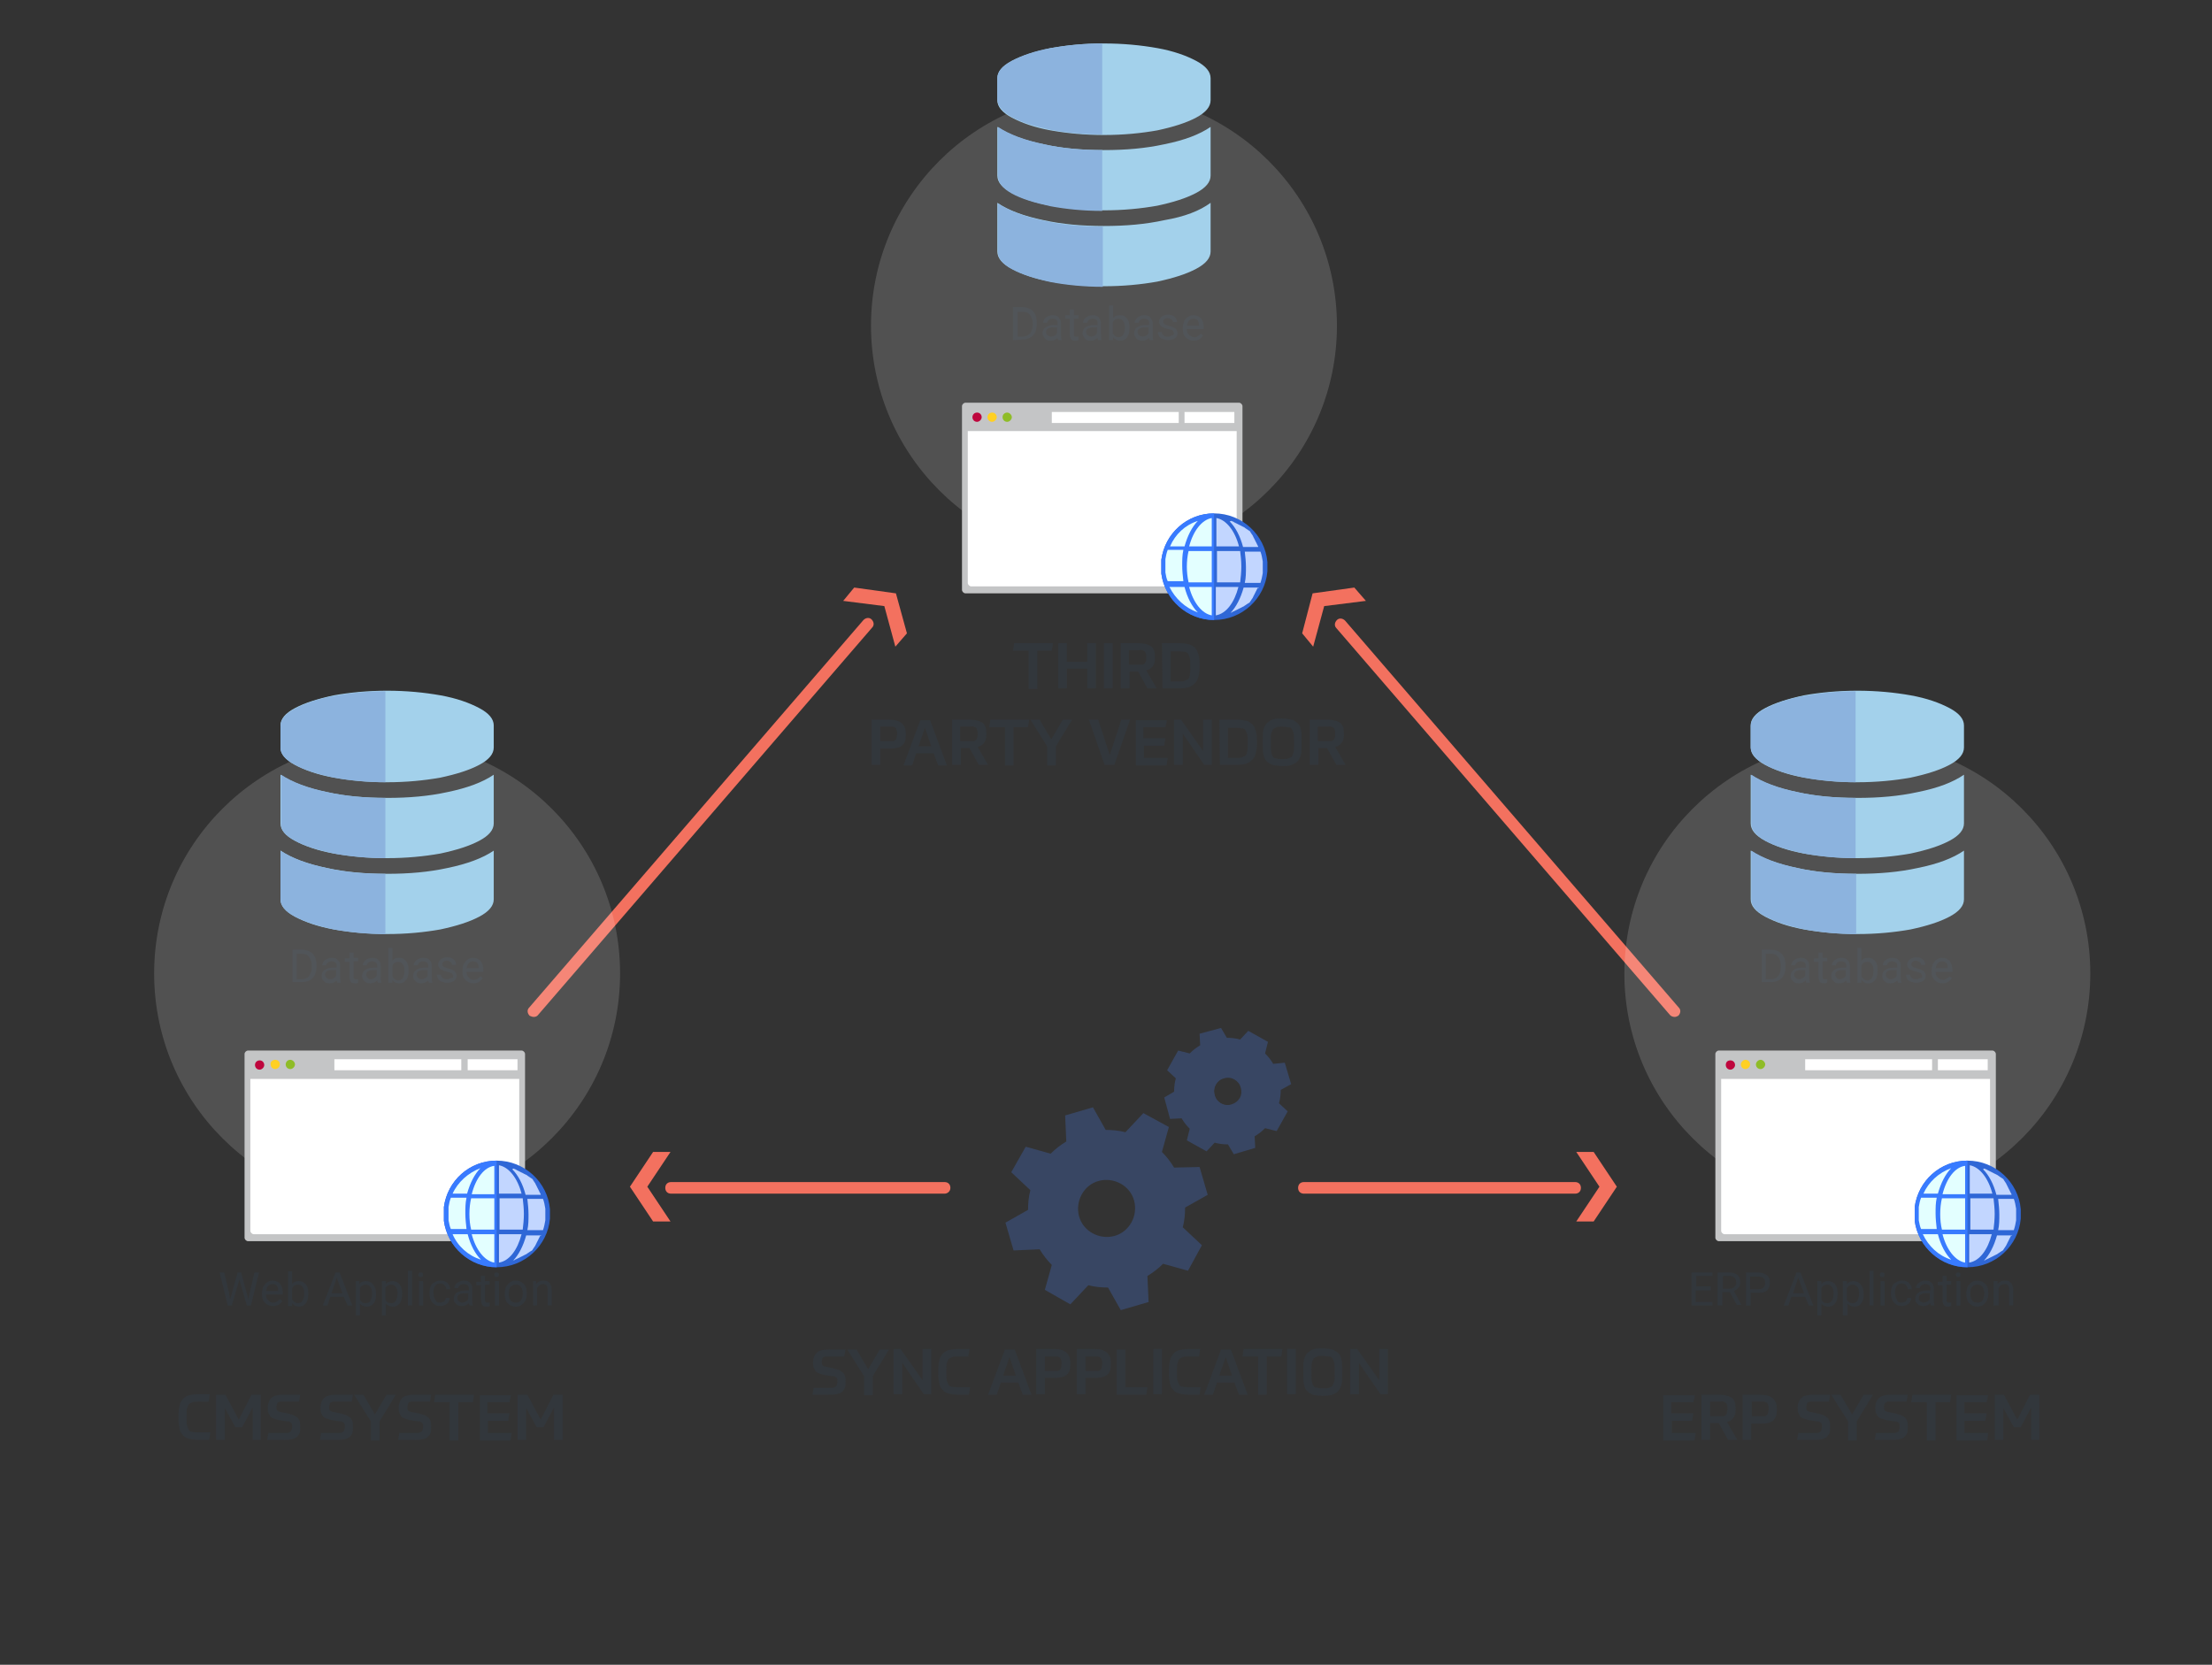 <?xml version="1.0" encoding="UTF-8"?> <!-- Generator: Adobe Illustrator 23.0.6, SVG Export Plug-In . SVG Version: 6.00 Build 0) --> <svg xmlns="http://www.w3.org/2000/svg" xmlns:xlink="http://www.w3.org/1999/xlink" x="0px" y="0px" viewBox="0 0 381.7 287.3" style="enable-background:new 0 0 381.7 287.3;" xml:space="preserve"><rect x="0" y="0" width="381.7" height="287.3" fill="#333333" stroke="none"/> <style type="text/css"> .st0{fill:#32373C;} .st1{fill:#F3715F;} .st2{fill:#384663;} .st3{opacity:0.15;fill:#FFFFFF;} .st4{fill:#C4C5C6;} .st5{fill:#FFFFFF;} .st6{fill:#BE063D;} .st7{fill:#FFD023;} .st8{fill:#8FBC28;} .st9{fill:#2F67D6;} .st10{fill:#387BFF;} .st11{fill:#C2D6FF;} .st12{fill:#E3FFFF;} .st13{fill:#A3D1EB;} .st14{fill:#8CB3DE;} </style> <g id="Layer_1"> <g id="Layer_4"> </g> <g> <path class="st0" d="M181.7,111l-0.2,1.3H179v6.6h-1.5v-6.6h-2.7l0.2-1.3H181.7z"></path> <path class="st0" d="M189.1,111v7.8h-1.5v-3.4h-3.5v3.4h-1.5V111h1.5v3.2h3.5V111H189.1z"></path> <path class="st0" d="M192,111v7.8h-1.5V111H192z"></path> <path class="st0" d="M196.4,115.9h-1.5v2.9h-1.5V111h3c1,0,1.7,0.2,2.2,0.5c0.5,0.4,0.7,0.9,0.7,1.8v0.3c0,0.6-0.1,1-0.4,1.4 c-0.2,0.3-0.6,0.6-1.1,0.7l1.8,3.1H198L196.4,115.9z M197.8,113.4c0-0.2,0-0.5-0.1-0.6c0-0.2-0.1-0.3-0.2-0.4 c-0.1-0.1-0.2-0.1-0.4-0.2s-0.4,0-0.7,0h-1.6v2.5h1.6c0.3,0,0.5,0,0.7,0s0.3-0.1,0.4-0.2s0.2-0.2,0.2-0.4 C197.8,114,197.8,113.8,197.8,113.4L197.8,113.4z"></path> <path class="st0" d="M200.5,111h3c0.7,0,1.2,0.1,1.7,0.2c0.4,0.1,0.8,0.4,1,0.6c0.3,0.3,0.4,0.6,0.6,1.1c0.1,0.4,0.2,0.9,0.2,1.5 v0.9c0,0.6-0.1,1.1-0.2,1.5c-0.1,0.4-0.3,0.8-0.6,1.1c-0.3,0.3-0.6,0.5-1,0.7c-0.4,0.1-1,0.2-1.6,0.2h-3L200.5,111L200.5,111z M202,117.6h1.5c0.4,0,0.7,0,0.9-0.1s0.5-0.2,0.6-0.3c0.2-0.2,0.3-0.4,0.3-0.7c0.1-0.3,0.1-0.7,0.1-1.1v-0.8c0-0.5,0-0.8-0.1-1.1 c-0.1-0.3-0.2-0.5-0.3-0.7s-0.4-0.3-0.6-0.3s-0.6-0.1-0.9-0.1H202V117.6z"></path> <path class="st0" d="M151.9,129.2v2.8h-1.5v-7.8h3c1,0,1.7,0.2,2.2,0.6c0.4,0.4,0.7,0.9,0.7,1.7v0.5c0,0.8-0.2,1.3-0.7,1.7 c-0.5,0.4-1.2,0.5-2.2,0.5H151.9z M154.8,126.6c0-0.2,0-0.4-0.1-0.6c0-0.2-0.1-0.3-0.2-0.4c-0.1-0.1-0.3-0.1-0.4-0.2 c-0.2,0-0.4,0-0.7,0h-1.5v2.5h1.5c0.3,0,0.5,0,0.7,0s0.3-0.1,0.4-0.2c0.1-0.1,0.2-0.2,0.2-0.4c0-0.2,0.1-0.4,0.1-0.6V126.6z"></path> <path class="st0" d="M161.1,130h-3l-0.7,2.1h-1.5l2.9-7.8h1.7l2.9,7.8h-1.5L161.1,130z M158.5,128.8h2.2l-1.1-3.2L158.5,128.8z"></path> <path class="st0" d="M167.3,129.1h-1.5v2.9h-1.5v-7.8h3c1,0,1.7,0.2,2.2,0.5c0.5,0.4,0.7,0.9,0.7,1.8v0.3c0,0.6-0.1,1-0.4,1.4 c-0.2,0.3-0.6,0.6-1.1,0.7l1.8,3.1h-1.6L167.3,129.1z M168.7,126.6c0-0.2,0-0.5-0.1-0.6c0-0.2-0.1-0.3-0.2-0.4 c-0.1-0.1-0.2-0.1-0.4-0.2s-0.4,0-0.7,0h-1.6v2.5h1.6c0.3,0,0.5,0,0.7,0s0.3-0.1,0.4-0.2s0.2-0.2,0.2-0.4 C168.7,127.2,168.7,127,168.7,126.6L168.7,126.6z"></path> <path class="st0" d="M177.6,124.2l-0.2,1.3h-2.5v6.6h-1.5v-6.6h-2.7l0.2-1.3C170.9,124.2,177.6,124.2,177.6,124.2z"></path> <path class="st0" d="M180.7,132v-3.2l-2.9-4.6h1.6l2,3.4l2-3.4h1.6l-2.8,4.6v3.3h-1.5V132z"></path> <path class="st0" d="M189.5,124.2l2,6.1l2-6.1h1.5l-2.7,7.8h-1.7l-2.7-7.8H189.5z"></path> <path class="st0" d="M201.4,124.2l-0.3,1.3h-3.8v1.9h3.8l-0.2,1.3h-3.5v2.1h4.1l-0.2,1.3H196v-7.8h5.4V124.2z"></path> <path class="st0" d="M203.8,124.2l3.8,5.4v-5.4h1.5v7.8h-1.3l-3.7-5.4v5.4h-1.5v-7.8L203.8,124.2L203.8,124.2z"></path> <path class="st0" d="M210.4,124.2h3c0.7,0,1.2,0.1,1.7,0.2c0.4,0.1,0.8,0.4,1,0.6c0.3,0.3,0.4,0.6,0.6,1.1 c0.1,0.4,0.2,0.9,0.2,1.5v0.9c0,0.6-0.1,1.1-0.2,1.5c-0.1,0.4-0.3,0.8-0.6,1.1s-0.6,0.5-1,0.7c-0.4,0.1-1,0.2-1.6,0.2h-3 L210.4,124.2L210.4,124.2z M211.9,130.8h1.5c0.4,0,0.7,0,0.9-0.1s0.5-0.2,0.6-0.3c0.2-0.2,0.3-0.4,0.3-0.7 c0.1-0.3,0.1-0.7,0.1-1.1v-0.8c0-0.5,0-0.8-0.1-1.1c-0.1-0.3-0.2-0.5-0.3-0.7s-0.4-0.3-0.6-0.3s-0.6-0.1-0.9-0.1h-1.5V130.8z"></path> <path class="st0" d="M221.3,132.2c-0.7,0-1.3-0.1-1.7-0.2c-0.4-0.1-0.8-0.4-1.1-0.7s-0.4-0.7-0.5-1.1c-0.1-0.5-0.1-1-0.1-1.6v-1.1 c0-0.6,0-1.1,0.1-1.5s0.3-0.8,0.5-1.1c0.3-0.3,0.6-0.5,1-0.7s1-0.2,1.7-0.2s1.3,0.1,1.7,0.2s0.8,0.4,1.1,0.7 c0.3,0.3,0.4,0.7,0.5,1.1c0.1,0.5,0.1,1,0.1,1.6v1.1c0,0.6,0,1.1-0.1,1.5s-0.3,0.8-0.5,1.1c-0.3,0.3-0.6,0.5-1.1,0.7 S222,132.2,221.3,132.2z M221.3,131c0.4,0,0.7,0,1-0.1s0.4-0.2,0.6-0.3c0.1-0.2,0.2-0.4,0.3-0.7s0.1-0.7,0.1-1.2v-1 c0-0.5,0-0.9-0.1-1.2c-0.1-0.3-0.2-0.6-0.3-0.7c-0.1-0.2-0.3-0.3-0.6-0.3s-0.6-0.1-1-0.1s-0.7,0-1,0.1c-0.2,0.1-0.4,0.2-0.6,0.3 c-0.1,0.2-0.2,0.4-0.3,0.7c-0.1,0.3-0.1,0.7-0.1,1.2v1c0,0.5,0,0.9,0.1,1.2s0.1,0.6,0.3,0.7c0.1,0.2,0.3,0.3,0.6,0.3 C220.6,131,220.9,131,221.3,131z"></path> <path class="st0" d="M229,129.1h-1.5v2.9H226v-7.8h3c1,0,1.7,0.2,2.2,0.5c0.5,0.4,0.7,0.9,0.7,1.8v0.3c0,0.6-0.1,1-0.4,1.4 c-0.2,0.3-0.6,0.6-1.1,0.7l1.8,3.1h-1.6L229,129.1z M230.4,126.6c0-0.2,0-0.5-0.1-0.6c0-0.2-0.1-0.3-0.2-0.4 c-0.1-0.1-0.2-0.1-0.4-0.2s-0.4,0-0.7,0h-1.6v2.5h1.6c0.3,0,0.5,0,0.7,0s0.3-0.1,0.4-0.2s0.2-0.2,0.2-0.4 C230.4,127.2,230.4,127,230.4,126.6L230.4,126.6z"></path> </g> <g> <path class="st0" d="M144,236.2c0.4,0.1,0.7,0.2,0.9,0.3s0.4,0.3,0.6,0.4c0.1,0.2,0.3,0.4,0.3,0.6c0.1,0.2,0.1,0.5,0.1,0.8v0.2 c0,0.4,0,0.7-0.1,1s-0.3,0.5-0.5,0.7s-0.5,0.3-0.9,0.4s-0.9,0.1-1.4,0.1c-0.3,0-0.6,0-1.1,0c-0.4,0-1,0-1.7,0l0.2-1.2 c0.3,0,0.6,0,0.8,0s0.4,0,0.6,0c0.2,0,0.4,0,0.6,0s0.4,0,0.5,0c0.3,0,0.6,0,0.8,0s0.3-0.1,0.5-0.2c0.1-0.1,0.2-0.2,0.2-0.3 s0.1-0.3,0.1-0.5s0-0.3,0-0.4c0-0.1-0.1-0.2-0.1-0.3c-0.1-0.1-0.2-0.1-0.3-0.2s-0.3-0.1-0.5-0.1l-1.3-0.2c-0.4-0.1-0.7-0.2-1-0.3 s-0.5-0.3-0.6-0.4c-0.1-0.2-0.2-0.4-0.3-0.6c-0.1-0.2-0.1-0.5-0.1-0.8V235c0-0.3,0.1-0.6,0.2-0.9c0.1-0.3,0.3-0.5,0.5-0.7 s0.5-0.3,0.9-0.4c0.4-0.1,0.8-0.1,1.4-0.1c0.2,0,0.4,0,0.6,0s0.4,0,0.6,0c0.2,0,0.4,0,0.6,0s0.5,0,0.8,0l-0.2,1.2 c-0.5,0-1,0-1.4,0s-0.7,0-1.1,0c-0.3,0-0.5,0-0.7,0s-0.3,0.1-0.4,0.1c-0.1,0.1-0.2,0.2-0.2,0.3s-0.1,0.3-0.1,0.4 c0,0.2,0,0.3,0,0.4c0,0.1,0.1,0.2,0.1,0.3c0.1,0.1,0.2,0.1,0.3,0.2c0.1,0,0.3,0.1,0.5,0.1L144,236.2z"></path> <path class="st0" d="M149.1,240.7v-3.2l-2.9-4.6h1.6l2,3.4l2-3.4h1.6l-2.8,4.6v3.3h-1.5V240.7z"></path> <path class="st0" d="M155.4,232.8l3.8,5.4v-5.4h1.5v7.8h-1.3l-3.7-5.4v5.4h-1.5v-7.8H155.4z"></path> <path class="st0" d="M165.3,234.1c-0.4,0-0.7,0-1,0.1c-0.2,0.1-0.4,0.2-0.6,0.3c-0.1,0.2-0.2,0.4-0.3,0.7s-0.1,0.7-0.1,1.1v0.9 c0,0.5,0,0.8,0.1,1.1s0.2,0.5,0.3,0.7s0.3,0.3,0.6,0.3c0.2,0.1,0.6,0.1,1,0.1c0.1,0,0.3,0,0.4,0s0.3,0,0.5,0s0.3,0,0.5,0 s0.4,0,0.7,0l-0.2,1.3c-0.4,0-0.8,0-1.1,0s-0.6,0-0.8,0c-0.6,0-1.2-0.1-1.6-0.2s-0.8-0.3-1-0.6c-0.3-0.3-0.5-0.6-0.6-1.1 c-0.1-0.4-0.2-1-0.2-1.6v-0.8c0-0.7,0.1-1.2,0.2-1.7c0.1-0.4,0.3-0.8,0.6-1.1s0.6-0.5,1-0.6s1-0.2,1.6-0.2c0.2,0,0.5,0,0.8,0 s0.7,0,1.2,0l-0.2,1.3c-0.2,0-0.5,0-0.9,0S165.5,234.1,165.3,234.1z"></path> <path class="st0" d="M175.7,238.6h-3l-0.7,2.1h-1.5l2.9-7.8h1.7l2.9,7.8h-1.5L175.7,238.6z M173.1,237.4h2.2l-1.1-3.2L173.1,237.4 z"></path> <path class="st0" d="M180.3,237.8v2.8h-1.5v-7.8h3c1,0,1.7,0.2,2.2,0.6c0.4,0.4,0.7,0.9,0.7,1.7v0.5c0,0.8-0.2,1.3-0.7,1.7 s-1.2,0.5-2.2,0.5H180.3z M183.2,235.3c0-0.2,0-0.4-0.1-0.6c0-0.2-0.1-0.3-0.2-0.4c-0.1-0.1-0.3-0.1-0.4-0.2c-0.2,0-0.4,0-0.7,0 h-1.5v2.5h1.5c0.3,0,0.5,0,0.7,0s0.3-0.1,0.4-0.2c0.1-0.1,0.2-0.2,0.2-0.4s0.1-0.4,0.1-0.6V235.3z"></path> <path class="st0" d="M187.3,237.8v2.8h-1.5v-7.8h3c1,0,1.7,0.2,2.2,0.6c0.4,0.4,0.7,0.9,0.7,1.7v0.5c0,0.8-0.2,1.3-0.7,1.7 s-1.2,0.5-2.2,0.5H187.3z M190.2,235.3c0-0.2,0-0.4-0.1-0.6c0-0.2-0.1-0.3-0.2-0.4c-0.1-0.1-0.3-0.1-0.4-0.2c-0.2,0-0.4,0-0.7,0 h-1.5v2.5h1.5c0.3,0,0.5,0,0.7,0s0.3-0.1,0.4-0.2c0.1-0.1,0.2-0.2,0.2-0.4s0.1-0.4,0.1-0.6V235.3z"></path> <path class="st0" d="M194.2,232.8v6.6h3.8l-0.2,1.3h-5.1v-7.8h1.5V232.8z"></path> <path class="st0" d="M200.5,232.8v7.8H199v-7.8H200.5z"></path> <path class="st0" d="M205.1,234.1c-0.4,0-0.7,0-1,0.1c-0.2,0.1-0.4,0.2-0.6,0.3c-0.1,0.2-0.2,0.4-0.3,0.7s-0.1,0.7-0.1,1.1v0.9 c0,0.5,0,0.8,0.1,1.1s0.2,0.5,0.3,0.7s0.3,0.3,0.6,0.3c0.2,0.1,0.6,0.1,1,0.1c0.1,0,0.3,0,0.4,0s0.3,0,0.5,0s0.3,0,0.5,0 s0.4,0,0.7,0l-0.2,1.3c-0.4,0-0.8,0-1.1,0s-0.6,0-0.8,0c-0.6,0-1.2-0.1-1.6-0.2s-0.8-0.3-1-0.6c-0.3-0.3-0.5-0.6-0.6-1.1 c-0.1-0.4-0.2-1-0.2-1.6v-0.8c0-0.7,0.1-1.2,0.2-1.7c0.1-0.4,0.3-0.8,0.6-1.1s0.6-0.5,1-0.6s1-0.2,1.6-0.2c0.2,0,0.5,0,0.8,0 s0.7,0,1.2,0l-0.2,1.3c-0.2,0-0.5,0-0.9,0C205.7,234.1,205.4,234.1,205.1,234.1z"></path> <path class="st0" d="M213,238.6h-3l-0.7,2.1h-1.5l2.9-7.8h1.7l2.9,7.8h-1.5L213,238.6z M210.4,237.4h2.2l-1.1-3.2L210.4,237.4z"></path> <path class="st0" d="M221.3,232.8l-0.2,1.3h-2.5v6.6h-1.5v-6.6h-2.7l0.2-1.3H221.3z"></path> <path class="st0" d="M223.6,232.8v7.8h-1.5v-7.8H223.6z"></path> <path class="st0" d="M228.3,240.9c-0.7,0-1.3-0.1-1.7-0.2c-0.4-0.1-0.8-0.4-1.1-0.7s-0.4-0.7-0.5-1.1c-0.1-0.5-0.1-1-0.1-1.6v-1.1 c0-0.6,0-1.1,0.1-1.5s0.3-0.8,0.5-1.1c0.3-0.3,0.6-0.5,1-0.7s1-0.2,1.7-0.2s1.3,0.1,1.7,0.2s0.8,0.4,1.1,0.7s0.4,0.7,0.5,1.1 c0.1,0.5,0.1,1,0.1,1.6v1.1c0,0.6,0,1.1-0.1,1.5s-0.3,0.8-0.5,1.1c-0.3,0.3-0.6,0.5-1.1,0.7C229.6,240.8,229,240.9,228.3,240.9z M228.3,239.6c0.4,0,0.7,0,1-0.1s0.4-0.2,0.6-0.3c0.1-0.2,0.2-0.4,0.3-0.7s0.1-0.7,0.1-1.2v-1c0-0.5,0-0.9-0.1-1.2 s-0.2-0.6-0.3-0.7c-0.1-0.2-0.3-0.3-0.6-0.3s-0.6-0.1-1-0.1s-0.7,0-1,0.1c-0.2,0.1-0.4,0.2-0.6,0.3c-0.1,0.2-0.2,0.4-0.3,0.7 s-0.1,0.7-0.1,1.2v1c0,0.5,0,0.9,0.1,1.2s0.1,0.6,0.3,0.7c0.1,0.2,0.3,0.3,0.6,0.3C227.6,239.6,227.9,239.6,228.3,239.6z"></path> <path class="st0" d="M234.2,232.8l3.8,5.4v-5.4h1.5v7.8h-1.3l-3.7-5.4v5.4H233v-7.8H234.2z"></path> </g> <g> <path class="st0" d="M39.6,223.5l0.1,0.8l0.2-0.7l1.1-4h0.6l1.1,4l0.2,0.7l0.1-0.8l0.9-3.9h0.8l-1.4,5.7h-0.7l-1.2-4.1l-0.1-0.4 l-0.1,0.4l-1.2,4.1h-0.7l-1.4-5.7h0.8L39.6,223.5z"></path> <path class="st0" d="M47.1,225.4c-0.6,0-1-0.2-1.4-0.6c-0.4-0.4-0.5-0.9-0.5-1.5v-0.1c0-0.4,0.1-0.8,0.2-1.1 c0.2-0.3,0.4-0.6,0.7-0.8s0.6-0.3,0.9-0.3c0.5,0,1,0.2,1.3,0.5c0.3,0.4,0.5,0.9,0.5,1.6v0.3h-2.9c0,0.4,0.1,0.8,0.4,1 c0.2,0.3,0.5,0.4,0.9,0.4c0.3,0,0.5-0.1,0.6-0.2c0.2-0.1,0.3-0.2,0.5-0.4l0.4,0.3C48.4,225.1,47.8,225.4,47.1,225.4z M47,221.6 c-0.3,0-0.5,0.1-0.7,0.3s-0.3,0.5-0.4,0.9H48v-0.1c0-0.4-0.1-0.7-0.3-0.9C47.6,221.7,47.4,221.6,47,221.6z"></path> <path class="st0" d="M53.2,223.3c0,0.6-0.1,1.2-0.4,1.6c-0.3,0.4-0.7,0.6-1.2,0.6s-0.9-0.2-1.2-0.6v0.5h-0.7v-6h0.7v2.2 c0.3-0.4,0.7-0.5,1.2-0.5s0.9,0.2,1.2,0.6C53.1,222,53.2,222.5,53.2,223.3L53.2,223.3z M52.5,223.2c0-0.5-0.1-0.9-0.3-1.1 c-0.2-0.3-0.5-0.4-0.8-0.4c-0.5,0-0.8,0.2-1,0.7v1.8c0.2,0.4,0.6,0.7,1,0.7c0.3,0,0.6-0.1,0.8-0.4 C52.4,224.1,52.5,223.7,52.5,223.2z"></path> <path class="st0" d="M59.3,223.8H57l-0.5,1.5h-0.8l2.2-5.7h0.7l2.2,5.7H60L59.3,223.8z M57.2,223.2h1.9l-1-2.7L57.2,223.2z"></path> <path class="st0" d="M64.9,223.3c0,0.6-0.1,1.2-0.4,1.6c-0.3,0.4-0.7,0.6-1.2,0.6s-0.9-0.2-1.2-0.5v2h-0.7v-5.9H62v0.5 c0.3-0.4,0.7-0.5,1.2-0.5s0.9,0.2,1.2,0.6S64.9,222.5,64.9,223.3L64.9,223.3z M64.2,223.2c0-0.5-0.1-0.9-0.3-1.1 c-0.2-0.3-0.5-0.4-0.8-0.4c-0.4,0-0.8,0.2-1,0.6v2c0.2,0.4,0.5,0.6,1,0.6c0.3,0,0.6-0.1,0.8-0.4C64.1,224.1,64.2,223.7,64.2,223.2 z"></path> <path class="st0" d="M69.4,223.3c0,0.6-0.1,1.2-0.4,1.6c-0.3,0.4-0.7,0.6-1.2,0.6s-0.9-0.2-1.2-0.5v2h-0.7v-5.9h0.7v0.5 c0.3-0.4,0.7-0.5,1.2-0.5s0.9,0.2,1.2,0.6S69.4,222.5,69.4,223.3L69.4,223.3z M68.6,223.2c0-0.5-0.1-0.9-0.3-1.1 c-0.2-0.3-0.5-0.4-0.8-0.4c-0.4,0-0.8,0.2-1,0.6v2c0.2,0.4,0.5,0.6,1,0.6c0.3,0,0.6-0.1,0.8-0.4C68.5,224.1,68.6,223.7,68.6,223.2 z"></path> <path class="st0" d="M71.1,225.3h-0.7v-6h0.7V225.3z"></path> <path class="st0" d="M72.2,220c0-0.1,0-0.2,0.1-0.3s0.2-0.1,0.3-0.1s0.2,0,0.3,0.1c0.1,0.1,0.1,0.2,0.1,0.3s0,0.2-0.1,0.3 s-0.2,0.1-0.3,0.1s-0.2,0-0.3-0.1S72.2,220.1,72.2,220z M73,225.3h-0.7v-4.2H73V225.3z"></path> <path class="st0" d="M75.9,224.8c0.3,0,0.5-0.1,0.7-0.2s0.3-0.4,0.3-0.6h0.7c0,0.2-0.1,0.5-0.2,0.7s-0.4,0.4-0.6,0.5 c-0.3,0.1-0.5,0.2-0.8,0.2c-0.6,0-1-0.2-1.4-0.6c-0.3-0.4-0.5-0.9-0.5-1.6v-0.1c0-0.4,0.1-0.8,0.2-1.1s0.4-0.6,0.7-0.7 c0.3-0.2,0.6-0.3,1-0.3c0.5,0,0.9,0.1,1.2,0.4c0.3,0.3,0.5,0.7,0.5,1.1H77c0-0.3-0.1-0.5-0.3-0.7s-0.4-0.3-0.7-0.3 c-0.4,0-0.7,0.1-0.9,0.4c-0.2,0.3-0.3,0.6-0.3,1.1v0.1c0,0.5,0.1,0.9,0.3,1.1C75.2,224.7,75.5,224.8,75.9,224.8z"></path> <path class="st0" d="M81,225.3c0-0.1-0.1-0.2-0.1-0.4c-0.3,0.3-0.7,0.5-1.2,0.5c-0.4,0-0.8-0.1-1-0.4c-0.3-0.2-0.4-0.5-0.4-0.9 s0.2-0.8,0.5-1s0.8-0.4,1.4-0.4h0.7v-0.3c0-0.3-0.1-0.5-0.2-0.6c-0.2-0.1-0.4-0.2-0.7-0.2c-0.3,0-0.5,0.1-0.6,0.2 c-0.2,0.1-0.3,0.3-0.3,0.5h-0.7c0-0.2,0.1-0.4,0.2-0.6c0.1-0.2,0.4-0.4,0.6-0.5c0.3-0.1,0.5-0.2,0.8-0.2c0.5,0,0.9,0.1,1.1,0.4 c0.3,0.2,0.4,0.6,0.4,1v1.9c0,0.4,0,0.7,0.1,0.9v0.1H81z M79.8,224.8c0.2,0,0.4-0.1,0.6-0.2s0.4-0.3,0.4-0.5v-0.9h-0.6 c-0.9,0-1.3,0.3-1.3,0.8c0,0.2,0.1,0.4,0.2,0.5C79.3,224.7,79.5,224.8,79.8,224.8z"></path> <path class="st0" d="M83.7,220.1v1h0.8v0.6h-0.8v2.6c0,0.2,0,0.3,0.1,0.4s0.2,0.1,0.4,0.1c0.1,0,0.2,0,0.3,0v0.6 c-0.2,0.1-0.4,0.1-0.6,0.1c-0.3,0-0.6-0.1-0.7-0.3s-0.2-0.5-0.2-0.8v-2.6h-0.8v-0.6H83v-1h0.7V220.1z"></path> <path class="st0" d="M85.3,220c0-0.1,0-0.2,0.1-0.3s0.2-0.1,0.3-0.1s0.2,0,0.3,0.1c0.1,0.1,0.1,0.2,0.1,0.3s0,0.2-0.1,0.3 s-0.2,0.1-0.3,0.1s-0.2,0-0.3-0.1S85.3,220.1,85.3,220z M86.1,225.3h-0.7v-4.2h0.7V225.3z"></path> <path class="st0" d="M87.1,223.2c0-0.4,0.1-0.8,0.2-1.1c0.2-0.3,0.4-0.6,0.7-0.8s0.6-0.3,1-0.3c0.6,0,1,0.2,1.4,0.6 s0.5,0.9,0.5,1.6v0.1c0,0.4-0.1,0.8-0.2,1.1c-0.2,0.3-0.4,0.6-0.7,0.8c-0.3,0.2-0.6,0.3-1,0.3c-0.6,0-1-0.2-1.4-0.6 S87.1,223.9,87.1,223.2L87.1,223.2z M87.8,223.3c0,0.5,0.1,0.8,0.3,1.1c0.2,0.3,0.5,0.4,0.9,0.4s0.7-0.1,0.9-0.4 c0.2-0.3,0.3-0.7,0.3-1.2s-0.1-0.8-0.3-1.1c-0.2-0.3-0.5-0.4-0.9-0.4s-0.6,0.1-0.9,0.4C87.9,222.3,87.8,222.7,87.8,223.3z"></path> <path class="st0" d="M92.5,221.1v0.5c0.3-0.4,0.7-0.6,1.3-0.6c0.9,0,1.3,0.5,1.4,1.5v2.8h-0.7v-2.8c0-0.3-0.1-0.5-0.2-0.7 c-0.1-0.1-0.3-0.2-0.6-0.2c-0.2,0-0.4,0.1-0.6,0.2s-0.3,0.3-0.4,0.5v3H92v-4.2H92.5z"></path> </g> <g> <path class="st0" d="M34.2,241.9c-0.4,0-0.7,0-1,0.1c-0.2,0.1-0.4,0.2-0.6,0.3c-0.1,0.2-0.2,0.4-0.3,0.7s-0.1,0.7-0.1,1.1v0.9 c0,0.5,0,0.8,0.1,1.1s0.2,0.5,0.3,0.7s0.3,0.3,0.6,0.3c0.2,0.1,0.6,0.1,1,0.1c0.1,0,0.3,0,0.4,0s0.3,0,0.5,0s0.3,0,0.5,0 s0.4,0,0.7,0l-0.2,1.3c-0.4,0-0.8,0-1.1,0s-0.6,0-0.8,0c-0.6,0-1.2-0.1-1.6-0.2s-0.8-0.3-1-0.6c-0.3-0.3-0.5-0.6-0.6-1.1 c-0.1-0.4-0.2-1-0.2-1.6v-0.8c0-0.7,0.1-1.2,0.2-1.7c0.1-0.4,0.3-0.8,0.6-1.1c0.3-0.3,0.6-0.5,1-0.6s1-0.2,1.6-0.2 c0.2,0,0.5,0,0.8,0s0.7,0,1.2,0l-0.2,1.3c-0.2,0-0.5,0-0.9,0C34.8,241.9,34.5,241.9,34.2,241.9z"></path> <path class="st0" d="M43.6,248.5v-5.6l-1.8,3.4h-1.2l-1.8-3.3v5.5h-1.5v-7.8h1.6l2.3,4.3l2.2-4.3H45v7.8L43.6,248.5L43.6,248.5z"></path> <path class="st0" d="M49.9,244c0.4,0.1,0.7,0.2,0.9,0.3s0.4,0.3,0.6,0.4c0.1,0.2,0.3,0.4,0.3,0.6c0.1,0.2,0.1,0.5,0.1,0.8v0.2 c0,0.4,0,0.7-0.1,1s-0.3,0.5-0.5,0.7s-0.5,0.3-0.9,0.4s-0.9,0.1-1.4,0.1c-0.3,0-0.6,0-1.1,0c-0.4,0-1,0-1.7,0l0.2-1.2 c0.3,0,0.6,0,0.8,0s0.4,0,0.6,0c0.2,0,0.4,0,0.6,0s0.4,0,0.5,0c0.3,0,0.6,0,0.8,0s0.3-0.1,0.5-0.2c0.1-0.1,0.2-0.2,0.2-0.3 s0.1-0.3,0.1-0.5s0-0.3,0-0.4c0-0.1-0.1-0.2-0.1-0.3c-0.1-0.1-0.2-0.1-0.3-0.2s-0.3-0.1-0.5-0.1l-1.3-0.2c-0.4-0.1-0.7-0.2-1-0.3 s-0.5-0.3-0.6-0.4c-0.1-0.2-0.2-0.4-0.3-0.6c-0.1-0.2-0.1-0.5-0.1-0.8v-0.2c0-0.3,0.1-0.6,0.2-0.9s0.3-0.5,0.5-0.7 s0.5-0.3,0.9-0.4c0.4-0.1,0.8-0.1,1.4-0.1c0.2,0,0.4,0,0.6,0s0.4,0,0.6,0c0.2,0,0.4,0,0.6,0s0.5,0,0.8,0l-0.2,1.2 c-0.5,0-1,0-1.4,0s-0.7,0-1.1,0c-0.3,0-0.5,0-0.7,0S48.1,242,48,242c-0.1,0.1-0.2,0.2-0.2,0.3s-0.1,0.3-0.1,0.4c0,0.2,0,0.3,0,0.4 c0,0.1,0.1,0.2,0.1,0.3c0.1,0.1,0.2,0.1,0.3,0.2c0.1,0,0.3,0.1,0.5,0.1L49.9,244z"></path> <path class="st0" d="M59,244c0.4,0.1,0.7,0.2,0.9,0.3s0.4,0.3,0.6,0.4c0.1,0.2,0.3,0.4,0.3,0.6c0.1,0.2,0.1,0.5,0.1,0.8v0.2 c0,0.4,0,0.7-0.1,1s-0.3,0.5-0.5,0.7s-0.5,0.3-0.9,0.4s-0.9,0.1-1.4,0.1c-0.3,0-0.6,0-1.1,0c-0.4,0-1,0-1.7,0l0.2-1.2 c0.3,0,0.6,0,0.8,0s0.4,0,0.6,0c0.2,0,0.4,0,0.6,0s0.4,0,0.5,0c0.3,0,0.6,0,0.8,0s0.3-0.1,0.5-0.2c0.1-0.1,0.2-0.2,0.2-0.3 s0.1-0.3,0.1-0.5s0-0.3,0-0.4c0-0.1-0.1-0.2-0.1-0.3c-0.1-0.1-0.2-0.1-0.3-0.2s-0.3-0.1-0.5-0.1l-1.3-0.2c-0.4-0.1-0.7-0.2-1-0.3 s-0.5-0.3-0.6-0.4c-0.1-0.2-0.2-0.4-0.3-0.6c-0.1-0.2-0.1-0.5-0.1-0.8v-0.2c0-0.3,0.1-0.6,0.2-0.9s0.3-0.5,0.5-0.7 s0.5-0.3,0.9-0.4c0.4-0.1,0.8-0.1,1.4-0.1c0.2,0,0.4,0,0.6,0s0.4,0,0.6,0c0.2,0,0.4,0,0.6,0s0.5,0,0.8,0l-0.2,1.2 c-0.5,0-1,0-1.4,0s-0.7,0-1.1,0c-0.3,0-0.5,0-0.7,0s-0.3,0.1-0.4,0.1c-0.1,0.1-0.2,0.2-0.2,0.3s-0.1,0.3-0.1,0.4 c0,0.2,0,0.3,0,0.4c0,0.1,0.1,0.2,0.1,0.3c0.1,0.1,0.2,0.1,0.3,0.2c0.1,0,0.3,0.1,0.5,0.1L59,244z"></path> <path class="st0" d="M64,248.5v-3.2l-2.9-4.6h1.6l2,3.4l2-3.4h1.6l-2.8,4.6v3.3H64V248.5z"></path> <path class="st0" d="M72.5,244c0.4,0.1,0.7,0.2,0.9,0.3c0.2,0.1,0.4,0.3,0.6,0.4c0.1,0.2,0.3,0.4,0.3,0.6c0.1,0.2,0.1,0.5,0.1,0.8 v0.2c0,0.4,0,0.7-0.1,1s-0.3,0.5-0.5,0.7s-0.5,0.3-0.9,0.4s-0.9,0.1-1.4,0.1c-0.3,0-0.6,0-1.1,0c-0.4,0-1,0-1.7,0l0.2-1.2 c0.3,0,0.6,0,0.8,0c0.2,0,0.4,0,0.6,0s0.4,0,0.6,0s0.4,0,0.5,0c0.3,0,0.6,0,0.8,0s0.3-0.1,0.5-0.2c0.1-0.1,0.2-0.2,0.2-0.3 s0.1-0.3,0.1-0.5s0-0.3,0-0.4c0-0.1-0.1-0.2-0.1-0.3c-0.1-0.1-0.2-0.1-0.3-0.2s-0.3-0.1-0.5-0.1l-1.3-0.2c-0.4-0.1-0.7-0.2-1-0.3 s-0.5-0.3-0.6-0.4c-0.1-0.2-0.2-0.4-0.3-0.6c-0.1-0.2-0.1-0.5-0.1-0.8v-0.2c0-0.3,0.1-0.6,0.2-0.9s0.3-0.5,0.5-0.7 s0.5-0.3,0.9-0.4c0.4-0.1,0.8-0.1,1.4-0.1c0.2,0,0.4,0,0.6,0s0.4,0,0.6,0s0.4,0,0.6,0s0.5,0,0.8,0l-0.2,1.2c-0.5,0-1,0-1.4,0 s-0.7,0-1.1,0c-0.3,0-0.5,0-0.7,0s-0.3,0.1-0.4,0.1c-0.1,0.1-0.2,0.2-0.2,0.3s-0.1,0.3-0.1,0.4c0,0.2,0,0.3,0,0.4 c0,0.1,0.1,0.2,0.1,0.3c0.1,0.1,0.2,0.1,0.3,0.2c0.1,0,0.3,0.1,0.5,0.1L72.5,244z"></path> <path class="st0" d="M81.8,240.7l-0.2,1.3h-2.5v6.6h-1.5V242h-2.7l0.2-1.3H81.8z"></path> <path class="st0" d="M88.2,240.7l-0.3,1.3h-3.8v1.9h3.8l-0.2,1.3h-3.5v2.1h4.1l-0.2,1.3h-5.3v-7.8h5.4V240.7z"></path> <path class="st0" d="M95.6,248.5v-5.6l-1.8,3.4h-1.2l-1.8-3.3v5.5h-1.5v-7.8H91l2.3,4.3l2.2-4.3h1.6v7.8L95.6,248.5L95.6,248.5z"></path> </g> <g> <path class="st0" d="M292.5,240.7l-0.3,1.3h-3.8v1.9h3.8l-0.2,1.3h-3.5v2.1h4.1l-0.2,1.3H287v-7.8h5.5V240.7z"></path> <path class="st0" d="M296.6,245.6h-1.5v2.9h-1.5v-7.8h3c1,0,1.7,0.2,2.2,0.5c0.5,0.4,0.7,0.9,0.7,1.8v0.3c0,0.6-0.1,1-0.4,1.4 s-0.6,0.6-1.1,0.7l1.8,3.1h-1.6L296.6,245.6z M298.1,243.1c0-0.2,0-0.5-0.1-0.6c0-0.2-0.1-0.3-0.2-0.4c-0.1-0.1-0.2-0.1-0.4-0.2 s-0.4,0-0.7,0h-1.6v2.5h1.6c0.3,0,0.5,0,0.7,0s0.3-0.1,0.4-0.2s0.2-0.2,0.2-0.4C298,243.6,298.1,243.4,298.1,243.1L298.1,243.1z"></path> <path class="st0" d="M302.2,245.7v2.8h-1.5v-7.8h3c1,0,1.7,0.2,2.2,0.6c0.4,0.4,0.7,0.9,0.7,1.7v0.5c0,0.8-0.2,1.3-0.7,1.7 s-1.2,0.5-2.2,0.5H302.2z M305.2,243.1c0-0.2,0-0.4-0.1-0.6c0-0.2-0.1-0.3-0.2-0.4c-0.1-0.1-0.3-0.1-0.4-0.2c-0.2,0-0.4,0-0.7,0 h-1.5v2.5h1.5c0.3,0,0.5,0,0.7,0s0.3-0.1,0.4-0.2c0.1-0.1,0.2-0.2,0.2-0.4s0.1-0.4,0.1-0.6V243.1z"></path> <path class="st0" d="M313.9,244c0.4,0.1,0.7,0.2,0.9,0.3c0.2,0.1,0.4,0.3,0.6,0.4c0.1,0.2,0.3,0.4,0.3,0.6 c0.1,0.2,0.1,0.5,0.1,0.8v0.2c0,0.4,0,0.7-0.1,1s-0.3,0.5-0.5,0.7s-0.5,0.3-0.9,0.4s-0.9,0.1-1.4,0.1c-0.3,0-0.6,0-1.1,0 c-0.4,0-1,0-1.7,0l0.2-1.2c0.3,0,0.6,0,0.8,0c0.2,0,0.4,0,0.6,0s0.4,0,0.6,0s0.4,0,0.5,0c0.3,0,0.6,0,0.8,0s0.3-0.1,0.5-0.2 c0.1-0.1,0.2-0.2,0.2-0.3s0.1-0.3,0.1-0.5s0-0.3,0-0.4c0-0.1-0.1-0.2-0.1-0.3c-0.1-0.1-0.2-0.1-0.3-0.2s-0.3-0.1-0.5-0.1l-1.3-0.2 c-0.4-0.1-0.7-0.2-1-0.3s-0.5-0.3-0.6-0.4c-0.1-0.2-0.2-0.4-0.3-0.6c-0.1-0.2-0.1-0.5-0.1-0.8v-0.2c0-0.3,0.1-0.6,0.2-0.9 s0.3-0.5,0.5-0.7s0.5-0.3,0.9-0.4c0.4-0.1,0.8-0.1,1.4-0.1c0.2,0,0.4,0,0.6,0s0.4,0,0.6,0s0.4,0,0.6,0s0.5,0,0.8,0l-0.2,1.2 c-0.5,0-1,0-1.4,0s-0.7,0-1.1,0c-0.3,0-0.5,0-0.7,0s-0.3,0.1-0.4,0.1c-0.1,0.1-0.2,0.2-0.2,0.3s-0.1,0.3-0.1,0.4 c0,0.2,0,0.3,0,0.4c0,0.1,0.1,0.2,0.1,0.3c0.1,0.1,0.2,0.1,0.3,0.2c0.1,0,0.3,0.1,0.5,0.1L313.9,244z"></path> <path class="st0" d="M318.9,248.5v-3.2l-2.9-4.6h1.6l2,3.4l2-3.4h1.6l-2.8,4.6v3.3h-1.5V248.5z"></path> <path class="st0" d="M327.3,244c0.4,0.1,0.7,0.2,0.9,0.3c0.2,0.1,0.4,0.3,0.6,0.4c0.1,0.2,0.3,0.4,0.3,0.6 c0.1,0.2,0.1,0.5,0.1,0.8v0.2c0,0.4,0,0.7-0.1,1s-0.3,0.5-0.5,0.7s-0.5,0.3-0.9,0.4s-0.9,0.1-1.4,0.1c-0.3,0-0.6,0-1.1,0 c-0.4,0-1,0-1.7,0l0.2-1.2c0.3,0,0.6,0,0.8,0c0.2,0,0.4,0,0.6,0s0.4,0,0.6,0s0.4,0,0.5,0c0.3,0,0.6,0,0.8,0s0.3-0.1,0.5-0.2 c0.1-0.1,0.2-0.2,0.2-0.3s0.1-0.3,0.1-0.5s0-0.3,0-0.4c0-0.1-0.1-0.2-0.1-0.3c-0.1-0.1-0.2-0.1-0.3-0.2s-0.3-0.1-0.5-0.1l-1.3-0.2 c-0.4-0.1-0.7-0.2-1-0.3s-0.5-0.3-0.6-0.4c-0.1-0.2-0.2-0.4-0.3-0.6c-0.1-0.2-0.1-0.5-0.1-0.8v-0.2c0-0.3,0.1-0.6,0.2-0.9 s0.3-0.5,0.5-0.7s0.5-0.3,0.9-0.4c0.4-0.1,0.8-0.1,1.4-0.1c0.2,0,0.4,0,0.6,0s0.4,0,0.6,0s0.4,0,0.6,0s0.5,0,0.8,0l-0.2,1.2 c-0.5,0-1,0-1.4,0s-0.7,0-1.1,0c-0.3,0-0.5,0-0.7,0s-0.3,0.1-0.4,0.1c-0.1,0.1-0.2,0.2-0.2,0.3s-0.1,0.3-0.1,0.4 c0,0.2,0,0.3,0,0.4c0,0.1,0.1,0.2,0.1,0.3c0.1,0.1,0.2,0.1,0.3,0.2c0.1,0,0.3,0.1,0.5,0.1L327.3,244z"></path> <path class="st0" d="M336.7,240.7l-0.2,1.3H334v6.6h-1.5V242h-2.7l0.2-1.3H336.7z"></path> <path class="st0" d="M343.1,240.7l-0.3,1.3H339v1.9h3.8l-0.2,1.3H339v2.1h4.1l-0.2,1.3h-5.3v-7.8h5.5V240.7z"></path> <path class="st0" d="M350.5,248.5v-5.6l-1.8,3.4h-1.2l-1.8-3.3v5.5h-1.5v-7.8h1.6l2.3,4.3l2.2-4.3h1.6v7.8L350.5,248.5 L350.5,248.5z"></path> </g> <polygon class="st1" points="115.7,198.8 112.7,198.8 108.7,204.8 112.7,210.8 115.7,210.8 111.7,204.8 "></polygon> <path class="st1" d="M163,206h-47.2c-0.6,0-1-0.4-1-1s0.4-1,1-1H163c0.6,0,1,0.4,1,1S163.5,206,163,206z"></path> <polygon class="st1" points="226.6,111.6 224.7,109.3 226.5,102.4 233.7,101.4 235.7,103.7 228.5,104.6 "></polygon> <path class="st1" d="M289,175.5c-0.3,0-0.6-0.1-0.8-0.3l-57.6-66.8c-0.4-0.4-0.3-1,0.1-1.4c0.4-0.4,1-0.3,1.4,0.1l57.6,66.8 c0.4,0.4,0.3,1-0.1,1.4C289.4,175.4,289.2,175.5,289,175.5z"></path> <polygon class="st1" points="154.5,111.6 156.5,109.3 154.6,102.4 147.4,101.4 145.5,103.7 152.6,104.6 "></polygon> <path class="st1" d="M92.1,175.5c-0.2,0-0.5-0.1-0.7-0.2c-0.4-0.4-0.5-1-0.1-1.4L149,107c0.4-0.4,1-0.5,1.4-0.1s0.5,1,0.1,1.4 l-57.6,66.8C92.7,175.4,92.4,175.5,92.1,175.5z"></path> <polygon class="st1" points="272,198.8 275,198.8 279,204.8 275,210.8 272,210.8 276,204.8 "></polygon> <path class="st1" d="M271.8,206H225c-0.6,0-1-0.4-1-1s0.4-1,1-1h46.8c0.6,0,1,0.4,1,1S272.4,206,271.8,206z"></path> <g> <path class="st0" d="M304,169.6v-5.7h1.6c0.5,0,0.9,0.1,1.3,0.3s0.7,0.5,0.9,0.9c0.2,0.4,0.3,0.9,0.3,1.4v0.4c0,0.5-0.1,1-0.3,1.4 c-0.2,0.4-0.5,0.7-0.9,0.9s-0.8,0.3-1.3,0.3H304V169.6z M304.7,164.5v4.5h0.8c0.6,0,1-0.2,1.3-0.5c0.3-0.4,0.5-0.9,0.5-1.5v-0.4 c0-0.6-0.2-1.1-0.5-1.5s-0.7-0.5-1.3-0.5h-0.8V164.5z"></path> <path class="st0" d="M311.7,169.6c0-0.1-0.1-0.2-0.1-0.4c-0.3,0.3-0.7,0.5-1.2,0.5c-0.4,0-0.8-0.1-1-0.4c-0.3-0.2-0.4-0.5-0.4-0.9 s0.2-0.8,0.5-1s0.8-0.4,1.4-0.4h0.7v-0.3c0-0.3-0.1-0.5-0.2-0.6c-0.2-0.1-0.4-0.2-0.7-0.2c-0.3,0-0.5,0.1-0.6,0.2 c-0.2,0.1-0.3,0.3-0.3,0.5h-0.7c0-0.2,0.1-0.4,0.2-0.6c0.1-0.2,0.4-0.4,0.6-0.5c0.3-0.1,0.5-0.2,0.8-0.2c0.5,0,0.9,0.1,1.1,0.4 c0.3,0.2,0.4,0.6,0.4,1v1.9c0,0.4,0,0.7,0.1,0.9v0.1H311.7z M310.5,169c0.2,0,0.4-0.1,0.6-0.2s0.4-0.3,0.4-0.5v-0.9h-0.6 c-0.9,0-1.3,0.3-1.3,0.8c0,0.2,0.1,0.4,0.2,0.5C310.1,169,310.3,169,310.5,169z"></path> <path class="st0" d="M314.5,164.3v1h0.8v0.6h-0.8v2.6c0,0.2,0,0.3,0.1,0.4s0.2,0.1,0.4,0.1c0.1,0,0.2,0,0.3,0v0.6 c-0.2,0.1-0.4,0.1-0.6,0.1c-0.3,0-0.6-0.1-0.7-0.3s-0.2-0.5-0.2-0.8V166H313v-0.6h0.8v-1h0.7V164.3z"></path> <path class="st0" d="M318.7,169.6c0-0.1-0.1-0.2-0.1-0.4c-0.3,0.3-0.7,0.5-1.2,0.5c-0.4,0-0.8-0.1-1-0.4c-0.3-0.2-0.4-0.5-0.4-0.9 s0.2-0.8,0.5-1s0.8-0.4,1.4-0.4h0.7v-0.3c0-0.3-0.1-0.5-0.2-0.6c-0.2-0.1-0.4-0.2-0.7-0.2c-0.3,0-0.5,0.1-0.6,0.2 c-0.2,0.1-0.3,0.3-0.3,0.5h-0.7c0-0.2,0.1-0.4,0.2-0.6c0.1-0.2,0.4-0.4,0.6-0.5c0.3-0.1,0.5-0.2,0.8-0.2c0.5,0,0.9,0.1,1.1,0.4 c0.3,0.2,0.4,0.6,0.4,1v1.9c0,0.4,0,0.7,0.1,0.9v0.1H318.7z M317.5,169c0.2,0,0.4-0.1,0.6-0.2s0.4-0.3,0.4-0.5v-0.9H318 c-0.9,0-1.3,0.3-1.3,0.8c0,0.2,0.1,0.4,0.2,0.5C317.1,169,317.3,169,317.5,169z"></path> <path class="st0" d="M324,167.5c0,0.6-0.1,1.2-0.4,1.6c-0.3,0.4-0.7,0.6-1.2,0.6s-0.9-0.2-1.2-0.6v0.5h-0.7v-6h0.7v2.2 c0.3-0.4,0.7-0.5,1.2-0.5s0.9,0.2,1.2,0.6C323.9,166.3,324,166.8,324,167.5L324,167.5z M323.3,167.5c0-0.5-0.1-0.9-0.3-1.1 c-0.2-0.3-0.5-0.4-0.8-0.4c-0.5,0-0.8,0.2-1,0.7v1.8c0.2,0.4,0.6,0.7,1,0.7c0.3,0,0.6-0.1,0.8-0.4 C323.2,168.4,323.3,168,323.3,167.5z"></path> <path class="st0" d="M327.5,169.6c0-0.1-0.1-0.2-0.1-0.4c-0.3,0.3-0.7,0.5-1.2,0.5c-0.4,0-0.8-0.1-1-0.4c-0.3-0.2-0.4-0.5-0.4-0.9 s0.2-0.8,0.5-1s0.8-0.4,1.4-0.4h0.7v-0.3c0-0.3-0.1-0.5-0.2-0.6c-0.2-0.1-0.4-0.2-0.7-0.2c-0.3,0-0.5,0.1-0.6,0.2 c-0.2,0.1-0.3,0.3-0.3,0.5h-0.7c0-0.2,0.1-0.4,0.2-0.6c0.1-0.2,0.4-0.4,0.6-0.5c0.3-0.1,0.5-0.2,0.8-0.2c0.5,0,0.9,0.1,1.1,0.4 c0.3,0.2,0.4,0.6,0.4,1v1.9c0,0.4,0,0.7,0.1,0.9v0.1H327.5z M326.3,169c0.2,0,0.4-0.1,0.6-0.2s0.4-0.3,0.4-0.5v-0.9h-0.6 c-0.9,0-1.3,0.3-1.3,0.8c0,0.2,0.1,0.4,0.2,0.5C325.9,169,326.1,169,326.3,169z"></path> <path class="st0" d="M331.7,168.5c0-0.2-0.1-0.3-0.2-0.5c-0.1-0.1-0.4-0.2-0.8-0.3s-0.7-0.2-0.9-0.3s-0.4-0.2-0.5-0.4 s-0.2-0.3-0.2-0.5c0-0.3,0.1-0.6,0.4-0.9c0.3-0.2,0.7-0.4,1.1-0.4c0.5,0,0.9,0.1,1.2,0.4c0.3,0.2,0.4,0.6,0.4,0.9h-0.7 c0-0.2-0.1-0.4-0.3-0.5c-0.2-0.1-0.4-0.2-0.6-0.2c-0.3,0-0.5,0.1-0.6,0.2c-0.1,0.1-0.2,0.3-0.2,0.4c0,0.2,0.1,0.3,0.2,0.4 c0.1,0.1,0.4,0.2,0.7,0.3c0.4,0.1,0.7,0.2,0.9,0.3c0.2,0.1,0.4,0.2,0.5,0.4s0.2,0.3,0.2,0.6c0,0.4-0.2,0.7-0.5,0.9 s-0.7,0.3-1.2,0.3c-0.3,0-0.6-0.1-0.9-0.2c-0.3-0.1-0.5-0.3-0.6-0.5s-0.2-0.4-0.2-0.7h0.7c0,0.2,0.1,0.4,0.3,0.6 c0.2,0.1,0.4,0.2,0.7,0.2c0.3,0,0.5-0.1,0.7-0.2C331.7,168.8,331.7,168.7,331.7,168.5z"></path> <path class="st0" d="M335.2,169.7c-0.6,0-1-0.2-1.4-0.6c-0.4-0.4-0.5-0.9-0.5-1.5v-0.1c0-0.4,0.1-0.8,0.2-1.1 c0.2-0.3,0.4-0.6,0.7-0.8c0.3-0.2,0.6-0.3,0.9-0.3c0.5,0,1,0.2,1.3,0.5c0.3,0.4,0.5,0.9,0.5,1.6v0.3H334c0,0.4,0.1,0.8,0.4,1 c0.2,0.3,0.5,0.4,0.9,0.4c0.3,0,0.5-0.1,0.6-0.2c0.2-0.1,0.3-0.2,0.5-0.4l0.4,0.3C336.4,169.4,335.9,169.7,335.2,169.7z M335.1,165.9c-0.3,0-0.5,0.1-0.7,0.3s-0.3,0.5-0.4,0.9h2.1V167c0-0.4-0.1-0.7-0.3-0.9C335.6,166,335.4,165.9,335.1,165.9z"></path> </g> <g> <path class="st0" d="M50.5,169.6v-5.7h1.6c0.5,0,0.9,0.1,1.3,0.3s0.7,0.5,0.9,0.9c0.2,0.4,0.3,0.9,0.3,1.4v0.4 c0,0.5-0.1,1-0.3,1.4c-0.2,0.4-0.5,0.7-0.9,0.9s-0.8,0.3-1.3,0.3h-1.6V169.6z M51.2,164.5v4.5H52c0.6,0,1-0.2,1.3-0.5 c0.3-0.4,0.5-0.9,0.5-1.5v-0.4c0-0.6-0.2-1.1-0.5-1.5s-0.7-0.5-1.3-0.5h-0.8V164.5z"></path> <path class="st0" d="M58.2,169.6c0-0.1-0.1-0.2-0.1-0.4c-0.3,0.3-0.7,0.5-1.2,0.5c-0.4,0-0.8-0.1-1-0.4c-0.3-0.2-0.4-0.5-0.4-0.9 s0.2-0.8,0.5-1s0.8-0.4,1.4-0.4h0.7v-0.3c0-0.3-0.1-0.5-0.2-0.6c-0.2-0.1-0.4-0.2-0.7-0.2c-0.3,0-0.5,0.1-0.6,0.2 c-0.2,0.1-0.3,0.3-0.3,0.5h-0.7c0-0.2,0.1-0.4,0.2-0.6c0.1-0.2,0.4-0.4,0.6-0.5c0.3-0.1,0.5-0.2,0.8-0.2c0.5,0,0.9,0.1,1.1,0.4 c0.3,0.2,0.4,0.6,0.4,1v1.9c0,0.4,0,0.7,0.1,0.9v0.1H58.2z M57,169c0.2,0,0.4-0.1,0.6-0.2s0.4-0.3,0.4-0.5v-0.9h-0.6 c-0.9,0-1.3,0.3-1.3,0.8c0,0.2,0.1,0.4,0.2,0.5C56.6,169,56.8,169,57,169z"></path> <path class="st0" d="M61,164.3v1h0.8v0.6H61v2.6c0,0.2,0,0.3,0.1,0.4s0.2,0.1,0.4,0.1c0.1,0,0.2,0,0.3,0v0.6 c-0.2,0.1-0.4,0.1-0.6,0.1c-0.3,0-0.6-0.1-0.7-0.3s-0.2-0.5-0.2-0.8V166h-0.8v-0.6h0.8v-1H61V164.3z"></path> <path class="st0" d="M65.2,169.6c0-0.1-0.1-0.2-0.1-0.4c-0.3,0.3-0.7,0.5-1.2,0.5c-0.4,0-0.8-0.1-1-0.4c-0.3-0.2-0.4-0.5-0.4-0.9 s0.2-0.8,0.5-1s0.8-0.4,1.4-0.4h0.7v-0.3c0-0.3-0.1-0.5-0.2-0.6c-0.2-0.1-0.4-0.2-0.7-0.2c-0.3,0-0.5,0.1-0.6,0.2 c-0.2,0.1-0.3,0.3-0.3,0.5h-0.7c0-0.2,0.1-0.4,0.2-0.6c0.1-0.2,0.4-0.4,0.6-0.5c0.3-0.1,0.5-0.2,0.8-0.2c0.5,0,0.9,0.1,1.1,0.4 c0.3,0.2,0.4,0.6,0.4,1v1.9c0,0.4,0,0.7,0.1,0.9v0.1H65.2z M64,169c0.2,0,0.4-0.1,0.6-0.2s0.4-0.3,0.4-0.5v-0.9h-0.5 c-0.9,0-1.3,0.3-1.3,0.8c0,0.2,0.1,0.4,0.2,0.5C63.6,169,63.8,169,64,169z"></path> <path class="st0" d="M70.5,167.5c0,0.6-0.1,1.2-0.4,1.6c-0.3,0.4-0.7,0.6-1.2,0.6s-0.9-0.2-1.2-0.6v0.5H67v-6h0.7v2.2 c0.3-0.4,0.7-0.5,1.2-0.5s0.9,0.2,1.2,0.6C70.4,166.3,70.5,166.8,70.5,167.5L70.5,167.5z M69.8,167.5c0-0.5-0.1-0.9-0.3-1.1 c-0.2-0.3-0.5-0.4-0.8-0.4c-0.5,0-0.8,0.2-1,0.7v1.8c0.2,0.4,0.6,0.7,1,0.7c0.3,0,0.6-0.1,0.8-0.4C69.7,168.4,69.8,168,69.8,167.5 z"></path> <path class="st0" d="M74,169.6c0-0.1-0.1-0.2-0.1-0.4c-0.3,0.3-0.7,0.5-1.2,0.5c-0.4,0-0.8-0.1-1-0.4c-0.3-0.2-0.4-0.5-0.4-0.9 s0.2-0.8,0.5-1s0.8-0.4,1.4-0.4h0.7v-0.3c0-0.3-0.1-0.5-0.2-0.6c-0.2-0.1-0.4-0.2-0.7-0.2c-0.3,0-0.5,0.1-0.6,0.2 c-0.2,0.1-0.3,0.3-0.3,0.5h-0.7c0-0.2,0.1-0.4,0.2-0.6c0.1-0.2,0.4-0.4,0.6-0.5c0.3-0.1,0.5-0.2,0.8-0.2c0.5,0,0.9,0.1,1.1,0.4 c0.3,0.2,0.4,0.6,0.4,1v1.9c0,0.4,0,0.7,0.1,0.9v0.1H74z M72.8,169c0.2,0,0.4-0.1,0.6-0.2s0.4-0.3,0.4-0.5v-0.9h-0.6 c-0.9,0-1.3,0.3-1.3,0.8c0,0.2,0.1,0.4,0.2,0.5C72.4,169,72.6,169,72.8,169z"></path> <path class="st0" d="M78.2,168.5c0-0.2-0.1-0.3-0.2-0.5c-0.1-0.1-0.4-0.2-0.8-0.3s-0.7-0.2-0.9-0.3s-0.4-0.2-0.5-0.4 s-0.2-0.3-0.2-0.5c0-0.3,0.1-0.6,0.4-0.9c0.3-0.2,0.7-0.4,1.1-0.4c0.5,0,0.9,0.1,1.2,0.4c0.3,0.2,0.4,0.6,0.4,0.9H78 c0-0.2-0.1-0.4-0.3-0.5c-0.2-0.1-0.4-0.2-0.6-0.2c-0.3,0-0.5,0.1-0.6,0.2c-0.1,0.1-0.2,0.3-0.2,0.4c0,0.2,0.1,0.3,0.2,0.4 c0.1,0.1,0.4,0.2,0.7,0.3c0.4,0.1,0.7,0.2,0.9,0.3c0.2,0.1,0.4,0.2,0.5,0.4s0.2,0.3,0.2,0.6c0,0.4-0.2,0.7-0.5,0.9 s-0.7,0.3-1.2,0.3c-0.3,0-0.6-0.1-0.9-0.2c-0.3-0.1-0.5-0.3-0.6-0.5s-0.2-0.4-0.2-0.7h0.7c0,0.2,0.1,0.4,0.3,0.6 c0.2,0.1,0.4,0.2,0.7,0.2c0.3,0,0.5-0.1,0.7-0.2C78.2,168.8,78.2,168.7,78.2,168.5z"></path> <path class="st0" d="M81.7,169.7c-0.6,0-1-0.2-1.4-0.6c-0.4-0.4-0.5-0.9-0.5-1.5v-0.1c0-0.4,0.1-0.8,0.2-1.1 c0.2-0.3,0.4-0.6,0.7-0.8c0.3-0.2,0.6-0.3,0.9-0.3c0.5,0,1,0.2,1.3,0.5c0.3,0.4,0.5,0.9,0.5,1.6v0.3h-2.9c0,0.4,0.1,0.8,0.4,1 c0.2,0.3,0.5,0.4,0.9,0.4c0.3,0,0.5-0.1,0.6-0.2c0.2-0.1,0.3-0.2,0.5-0.4l0.4,0.3C82.9,169.4,82.4,169.7,81.7,169.7z M81.6,165.9 c-0.3,0-0.5,0.1-0.7,0.3s-0.3,0.5-0.4,0.9h2.1V167c0-0.4-0.1-0.7-0.3-0.9C82.1,166,81.9,165.9,81.6,165.9z"></path> </g> <g> <path class="st0" d="M295.1,222.7h-2.5v2h2.9v0.6h-3.6v-5.7h3.6v0.6h-2.8v1.8h2.5v0.7H295.1z"></path> <path class="st0" d="M298.5,223h-1.3v2.3h-0.8v-5.7h1.9c0.6,0,1.1,0.1,1.5,0.4c0.3,0.3,0.5,0.7,0.5,1.3c0,0.4-0.1,0.7-0.3,0.9 c-0.2,0.3-0.5,0.5-0.8,0.6l1.3,2.4l0,0h-0.8L298.5,223z M297.2,222.4h1.2c0.4,0,0.7-0.1,0.9-0.3c0.2-0.2,0.3-0.5,0.3-0.8 c0-0.4-0.1-0.6-0.3-0.8c-0.2-0.2-0.5-0.3-0.9-0.3h-1.1v2.2H297.2z"></path> <path class="st0" d="M302.1,223.1v2.2h-0.8v-5.7h2.1c0.6,0,1.1,0.2,1.5,0.5s0.5,0.7,0.5,1.3s-0.2,1-0.5,1.3s-0.8,0.4-1.5,0.4 H302.1z M302.1,222.5h1.3c0.4,0,0.7-0.1,0.9-0.3c0.2-0.2,0.3-0.5,0.3-0.8s-0.1-0.6-0.3-0.8c-0.2-0.2-0.5-0.3-0.9-0.3H302v2.2 H302.1z"></path> <path class="st0" d="M311.5,223.8h-2.4l-0.5,1.5h-0.8l2.2-5.7h0.7l2.2,5.7h-0.8L311.5,223.8z M309.4,223.2h1.9l-1-2.7L309.4,223.2 z"></path> <path class="st0" d="M317.1,223.3c0,0.6-0.1,1.2-0.4,1.6c-0.3,0.4-0.7,0.6-1.2,0.6s-0.9-0.2-1.2-0.5v2h-0.7v-5.9h0.7v0.5 c0.3-0.4,0.7-0.5,1.2-0.5s0.9,0.2,1.2,0.6S317.1,222.5,317.1,223.3L317.1,223.3z M316.4,223.2c0-0.5-0.1-0.9-0.3-1.1 c-0.2-0.3-0.5-0.4-0.8-0.4c-0.4,0-0.8,0.2-1,0.6v2c0.2,0.4,0.5,0.6,1,0.6c0.3,0,0.6-0.1,0.8-0.4 C316.3,224.1,316.4,223.7,316.4,223.2z"></path> <path class="st0" d="M321.6,223.3c0,0.6-0.1,1.2-0.4,1.6c-0.3,0.4-0.7,0.6-1.2,0.6s-0.9-0.2-1.2-0.5v2H318v-5.9h0.7v0.5 c0.3-0.4,0.7-0.5,1.2-0.5s0.9,0.2,1.2,0.6S321.6,222.5,321.6,223.3L321.6,223.3z M320.8,223.2c0-0.5-0.1-0.9-0.3-1.1 c-0.2-0.3-0.5-0.4-0.8-0.4c-0.4,0-0.8,0.2-1,0.6v2c0.2,0.4,0.5,0.6,1,0.6c0.3,0,0.6-0.1,0.8-0.4 C320.7,224.1,320.8,223.7,320.8,223.2z"></path> <path class="st0" d="M323.3,225.3h-0.7v-6h0.7V225.3z"></path> <path class="st0" d="M324.4,220c0-0.1,0-0.2,0.1-0.3s0.2-0.1,0.3-0.1s0.2,0,0.3,0.1c0.1,0.1,0.1,0.2,0.1,0.3s0,0.2-0.1,0.3 s-0.2,0.1-0.3,0.1s-0.2,0-0.3-0.1S324.4,220.1,324.4,220z M325.2,225.3h-0.7v-4.2h0.7V225.3z"></path> <path class="st0" d="M328.1,224.8c0.3,0,0.5-0.1,0.7-0.2s0.3-0.4,0.3-0.6h0.7c0,0.2-0.1,0.5-0.2,0.7s-0.4,0.4-0.6,0.5 c-0.3,0.1-0.5,0.2-0.8,0.2c-0.6,0-1-0.2-1.4-0.6c-0.3-0.4-0.5-0.9-0.5-1.6v-0.1c0-0.4,0.1-0.8,0.2-1.1s0.4-0.6,0.7-0.7 c0.3-0.2,0.6-0.3,1-0.3c0.5,0,0.9,0.1,1.2,0.4c0.3,0.3,0.5,0.7,0.5,1.1h-0.7c0-0.3-0.1-0.5-0.3-0.7s-0.4-0.3-0.7-0.3 c-0.4,0-0.7,0.1-0.9,0.4c-0.2,0.3-0.3,0.6-0.3,1.1v0.1c0,0.5,0.1,0.9,0.3,1.1C327.4,224.7,327.7,224.8,328.1,224.8z"></path> <path class="st0" d="M333.2,225.3c0-0.1-0.1-0.2-0.1-0.4c-0.3,0.3-0.7,0.5-1.2,0.5c-0.4,0-0.8-0.1-1-0.4c-0.3-0.2-0.4-0.5-0.4-0.9 s0.2-0.8,0.5-1s0.8-0.4,1.4-0.4h0.7v-0.3c0-0.3-0.1-0.5-0.2-0.6c-0.2-0.1-0.4-0.2-0.7-0.2c-0.3,0-0.5,0.1-0.6,0.2 c-0.2,0.1-0.3,0.3-0.3,0.5h-0.7c0-0.2,0.1-0.4,0.2-0.6c0.1-0.2,0.4-0.4,0.6-0.5c0.3-0.1,0.5-0.2,0.8-0.2c0.5,0,0.9,0.1,1.1,0.4 c0.3,0.2,0.4,0.6,0.4,1v1.9c0,0.4,0,0.7,0.1,0.9v0.1H333.2z M332,224.8c0.2,0,0.4-0.1,0.6-0.2s0.4-0.3,0.4-0.5v-0.9h-0.6 c-0.9,0-1.3,0.3-1.3,0.8c0,0.2,0.1,0.4,0.2,0.5C331.5,224.7,331.7,224.8,332,224.8z"></path> <path class="st0" d="M335.9,220.1v1h0.8v0.6h-0.8v2.6c0,0.2,0,0.3,0.1,0.4s0.2,0.1,0.4,0.1c0.1,0,0.2,0,0.3,0v0.6 c-0.2,0.1-0.4,0.1-0.6,0.1c-0.3,0-0.6-0.1-0.7-0.3s-0.2-0.5-0.2-0.8v-2.6h-0.8v-0.6h0.8v-1h0.7V220.1z"></path> <path class="st0" d="M337.5,220c0-0.1,0-0.2,0.1-0.3s0.2-0.1,0.3-0.1s0.2,0,0.3,0.1c0.1,0.1,0.1,0.2,0.1,0.3s0,0.2-0.1,0.3 s-0.2,0.1-0.3,0.1s-0.2,0-0.3-0.1S337.5,220.1,337.5,220z M338.3,225.3h-0.7v-4.2h0.7V225.3z"></path> <path class="st0" d="M339.3,223.2c0-0.4,0.1-0.8,0.2-1.1c0.2-0.3,0.4-0.6,0.7-0.8s0.6-0.3,1-0.3c0.6,0,1,0.2,1.4,0.6 s0.5,0.9,0.5,1.6v0.1c0,0.4-0.1,0.8-0.2,1.1c-0.2,0.3-0.4,0.6-0.7,0.8c-0.3,0.2-0.6,0.3-1,0.3c-0.6,0-1-0.2-1.4-0.6 S339.3,223.9,339.3,223.2L339.3,223.2z M340,223.3c0,0.5,0.1,0.8,0.3,1.1c0.2,0.3,0.5,0.4,0.9,0.4s0.7-0.1,0.9-0.4 c0.2-0.3,0.3-0.7,0.3-1.2s-0.1-0.8-0.3-1.1c-0.2-0.3-0.5-0.4-0.9-0.4s-0.6,0.1-0.9,0.4C340.1,222.3,340,222.7,340,223.3z"></path> <path class="st0" d="M344.7,221.1v0.5c0.3-0.4,0.7-0.6,1.3-0.6c0.9,0,1.3,0.5,1.4,1.5v2.8h-0.7v-2.8c0-0.3-0.1-0.5-0.2-0.7 c-0.1-0.1-0.3-0.2-0.6-0.2c-0.2,0-0.4,0.1-0.6,0.2s-0.3,0.3-0.4,0.5v3H344v-4.2H344.7z"></path> </g> <g> <path class="st0" d="M174.8,58.7V53h1.6c0.5,0,0.9,0.1,1.3,0.3s0.7,0.5,0.9,0.9s0.3,0.9,0.3,1.4V56c0,0.5-0.1,1-0.3,1.4 s-0.5,0.7-0.9,0.9s-0.8,0.3-1.3,0.3L174.8,58.7L174.8,58.7z M175.6,53.6v4.5h0.8c0.6,0,1-0.2,1.3-0.5s0.5-0.9,0.5-1.5v-0.3 c0-0.6-0.2-1.1-0.5-1.5s-0.7-0.5-1.3-0.5h-0.8V53.6z"></path> <path class="st0" d="M182.6,58.7c0-0.1-0.1-0.2-0.1-0.4c-0.3,0.3-0.7,0.5-1.2,0.5c-0.4,0-0.8-0.1-1-0.4s-0.4-0.5-0.4-0.9 s0.2-0.8,0.5-1s0.8-0.4,1.4-0.4h0.7v-0.3c0-0.3-0.1-0.5-0.2-0.6s-0.4-0.2-0.7-0.2s-0.5,0.1-0.6,0.2s-0.3,0.3-0.3,0.5H180 c0-0.2,0.1-0.4,0.2-0.6s0.4-0.4,0.6-0.5s0.5-0.2,0.8-0.2c0.5,0,0.9,0.1,1.1,0.4s0.4,0.6,0.4,1v1.9c0,0.4,0,0.7,0.1,0.9v0.1H182.6z M181.4,58.1c0.2,0,0.4-0.1,0.6-0.2s0.4-0.3,0.4-0.5v-0.9h-0.6c-0.9,0-1.3,0.3-1.3,0.8c0,0.2,0.1,0.4,0.2,0.5 S181.1,58.1,181.4,58.1z"></path> <path class="st0" d="M185.3,53.4v1h0.8V55h-0.8v2.6c0,0.2,0,0.3,0.1,0.4c0.1,0.1,0.2,0.1,0.4,0.1c0.1,0,0.2,0,0.3,0v0.6 c-0.2,0.1-0.4,0.1-0.6,0.1c-0.3,0-0.6-0.1-0.7-0.3s-0.2-0.5-0.2-0.8V55h-0.8v-0.6h0.8v-1H185.3z"></path> <path class="st0" d="M189.5,58.7c0-0.1-0.1-0.2-0.1-0.4c-0.3,0.3-0.7,0.5-1.2,0.5c-0.4,0-0.8-0.1-1-0.4s-0.4-0.5-0.4-0.9 s0.2-0.8,0.5-1s0.8-0.4,1.4-0.4h0.7v-0.3c0-0.3-0.1-0.5-0.2-0.6s-0.4-0.2-0.7-0.2s-0.5,0.1-0.6,0.2s-0.3,0.3-0.3,0.5h-0.7 c0-0.2,0.1-0.4,0.2-0.6s0.4-0.4,0.6-0.5s0.5-0.2,0.8-0.2c0.5,0,0.9,0.1,1.1,0.4s0.4,0.6,0.4,1v1.9c0,0.4,0,0.7,0.1,0.9v0.1H189.5z M188.3,58.1c0.2,0,0.4-0.1,0.6-0.2s0.4-0.3,0.4-0.5v-0.9h-0.6c-0.9,0-1.3,0.3-1.3,0.8c0,0.2,0.1,0.4,0.2,0.5 S188.1,58.1,188.3,58.1z"></path> <path class="st0" d="M194.9,56.6c0,0.6-0.1,1.2-0.4,1.6s-0.7,0.6-1.2,0.6s-0.9-0.2-1.2-0.6v0.5h-0.7v-6h0.7v2.2 c0.3-0.4,0.7-0.5,1.2-0.5s0.9,0.2,1.2,0.6S194.9,55.9,194.9,56.6L194.9,56.6z M194.1,56.5c0-0.5-0.1-0.9-0.3-1.1S193.4,55,193,55 c-0.5,0-0.8,0.2-1,0.7v1.8c0.2,0.4,0.6,0.7,1,0.7c0.3,0,0.6-0.1,0.8-0.4S194.1,57.1,194.1,56.5z"></path> <path class="st0" d="M198.4,58.7c0-0.1-0.1-0.2-0.1-0.4c-0.3,0.3-0.7,0.5-1.2,0.5c-0.4,0-0.8-0.1-1-0.4s-0.4-0.5-0.4-0.9 s0.2-0.8,0.5-1s0.8-0.4,1.4-0.4h0.7v-0.3c0-0.3-0.1-0.5-0.2-0.6s-0.4-0.2-0.7-0.2s-0.5,0.1-0.6,0.2s-0.3,0.3-0.3,0.5h-0.7 c0-0.2,0.1-0.4,0.2-0.6s0.4-0.4,0.6-0.5s0.5-0.2,0.8-0.2c0.5,0,0.9,0.1,1.1,0.4s0.4,0.6,0.4,1v1.9c0,0.4,0,0.7,0.1,0.9v0.1H198.4z M197.2,58.1c0.2,0,0.4-0.1,0.6-0.2s0.4-0.3,0.4-0.5v-0.9h-0.6c-0.9,0-1.3,0.3-1.3,0.8c0,0.2,0.1,0.4,0.2,0.5 S196.9,58.1,197.2,58.1z"></path> <path class="st0" d="M202.6,57.6c0-0.2-0.1-0.3-0.2-0.5s-0.4-0.2-0.8-0.3s-0.7-0.2-0.9-0.3s-0.4-0.2-0.5-0.4s-0.2-0.3-0.2-0.5 c0-0.3,0.1-0.6,0.4-0.9s0.7-0.4,1.1-0.4c0.5,0,0.9,0.1,1.2,0.4s0.4,0.6,0.4,0.9h-0.7c0-0.2-0.1-0.4-0.3-0.5s-0.4-0.2-0.6-0.2 c-0.3,0-0.5,0.1-0.6,0.2s-0.2,0.3-0.2,0.4c0,0.2,0.1,0.3,0.2,0.4s0.4,0.2,0.7,0.3s0.7,0.2,0.9,0.3s0.4,0.2,0.5,0.4 s0.2,0.3,0.2,0.6c0,0.4-0.2,0.7-0.5,0.9s-0.7,0.3-1.2,0.3c-0.3,0-0.6-0.1-0.9-0.2s-0.5-0.3-0.6-0.5s-0.2-0.4-0.2-0.7h0.7 c0,0.2,0.1,0.4,0.3,0.6s0.4,0.2,0.7,0.2s0.5-0.1,0.7-0.2S202.6,57.7,202.6,57.6z"></path> <path class="st0" d="M206,58.8c-0.6,0-1-0.2-1.4-0.6s-0.5-0.9-0.5-1.5v-0.1c0-0.4,0.1-0.8,0.2-1.1s0.4-0.6,0.7-0.8 s0.6-0.3,0.9-0.3c0.5,0,1,0.2,1.3,0.5s0.5,0.9,0.5,1.6v0.3h-2.9c0,0.4,0.1,0.8,0.4,1s0.5,0.4,0.9,0.4c0.3,0,0.5-0.1,0.6-0.2 s0.3-0.2,0.5-0.4l0.4,0.3C207.2,58.5,206.7,58.8,206,58.8z M205.9,55c-0.3,0-0.5,0.1-0.7,0.3s-0.3,0.5-0.4,0.9h2.1v-0.1 c0-0.4-0.1-0.7-0.3-0.9S206.2,55,205.9,55z"></path> </g> </g> <g id="Layer_2"> <g> <path class="st2" d="M202.6,201.5c-0.6-1-1.3-1.9-2.1-2.7l1.2-4.3l-4.4-2.4l-3.1,3.3c-1.1-0.3-2.3-0.4-3.4-0.4l-2.2-3.9l-4.8,1.4 l0.2,4.5c-1,0.6-1.9,1.3-2.7,2.1l-4.3-1.2l-2.5,4.4l3.3,3.1c-0.3,1.1-0.4,2.3-0.4,3.4l-3.9,2.2l1.4,4.8l4.5-0.2 c0.6,1,1.3,1.9,2.1,2.7l-1.2,4.3l4.4,2.5l3.1-3.3c1.1,0.3,2.3,0.4,3.4,0.4l2.2,3.9l4.8-1.4l-0.2-4.5c1-0.6,1.9-1.3,2.7-2.1 l4.3,1.2l2.4-4.4l-3.3-3.1c0.3-1.1,0.4-2.3,0.4-3.4l3.9-2.2l-1.4-4.8L202.6,201.5z M195.7,207.2c0.7,2.6-0.8,5.4-3.4,6.1 c-2.6,0.7-5.4-0.8-6.1-3.4c-0.7-2.6,0.8-5.4,3.4-6.1C192.2,203.1,195,204.6,195.7,207.2z"></path> <g> <path class="st2" d="M219.7,183.6c-0.4-0.7-0.9-1.3-1.4-1.8l0.5-2l-3.4-1.9l-1.4,1.5c-0.7-0.2-1.5-0.3-2.3-0.3l-1-1.7l-3.7,1 l0.1,2c-0.7,0.4-1.3,0.9-1.8,1.4l-2-0.5l-1.9,3.4l1.5,1.4c-0.2,0.7-0.3,1.5-0.3,2.3l-1.7,1l1,3.7l2-0.1c0.4,0.7,0.9,1.3,1.4,1.8 l-0.5,2l3.4,1.9l1.4-1.5c0.7,0.2,1.5,0.3,2.3,0.3l1,1.7l3.7-1.1l-0.1-2c0.7-0.4,1.3-0.9,1.8-1.4l2,0.5l1.9-3.4l-1.5-1.4 c0.2-0.7,0.3-1.5,0.3-2.3l1.8-1l-1.1-3.7L219.7,183.6z M214.3,187.7c0.4,1.3-0.4,2.7-1.7,3c-1.3,0.4-2.7-0.4-3-1.7 c-0.4-1.3,0.4-2.7,1.7-3C212.5,185.6,213.9,186.4,214.3,187.7z"></path> <g> <path class="st2" d="M216.3,187.1c0.7,2.4-0.7,5-3.2,5.7c-2.4,0.7-5-0.7-5.7-3.2c-0.7-2.4,0.7-5,3.2-5.7 C213.1,183.2,215.6,184.7,216.3,187.1z M214.8,187.5c-0.4-1.6-2.1-2.5-3.7-2c-1.6,0.4-2.5,2.1-2,3.7c0.4,1.6,2.1,2.5,3.7,2 C214.3,190.8,215.2,189.1,214.8,187.5z"></path> </g> <g> <path class="st2" d="M214.4,187.6c0.4,1.4-0.4,2.8-1.8,3.2c-1.4,0.4-2.8-0.4-3.2-1.8c-0.4-1.4,0.4-2.8,1.8-3.2 C212.6,185.5,214,186.3,214.4,187.6z M214.1,187.7c-0.3-1.2-1.6-2-2.9-1.6c-1.2,0.3-2,1.6-1.6,2.9c0.3,1.2,1.6,2,2.9,1.6 C213.8,190.2,214.5,189,214.1,187.7z"></path> </g> </g> </g> <circle class="st3" cx="190.5" cy="56.2" r="40.2"></circle> <g> <g> <path class="st4" d="M214.4,101.8c0,0.3-0.3,0.6-0.6,0.6h-47.2c-0.3,0-0.6-0.3-0.6-0.6V70.1c0-0.3,0.3-0.6,0.6-0.6h47.2 c0.3,0,0.6,0.3,0.6,0.6V101.8z"></path> <path class="st5" d="M167,74.4v26.2c0,0.3,0.3,0.6,0.6,0.6h45.2c0.3,0,0.6-0.3,0.6-0.6V74.4H167z"></path> <path class="st6" d="M168.6,71.2c0.5,0,0.8,0.4,0.8,0.8c0,0.4-0.4,0.8-0.8,0.8c-0.5,0-0.8-0.4-0.8-0.8 C167.8,71.6,168.1,71.2,168.6,71.2z"></path> <path class="st7" d="M171.2,71.2c0.5,0,0.8,0.4,0.8,0.8c0,0.4-0.4,0.8-0.8,0.8c-0.5,0-0.8-0.4-0.8-0.8 C170.4,71.5,170.8,71.2,171.2,71.2z"></path> <path class="st8" d="M173.8,71.2c0.4,0,0.8,0.4,0.8,0.8c0,0.4-0.4,0.8-0.8,0.8c-0.5,0-0.8-0.4-0.8-0.8 C173,71.5,173.4,71.2,173.8,71.2z"></path> <rect x="204.4" y="71.1" class="st5" width="8.6" height="1.9"></rect> <rect x="181.5" y="71.1" class="st5" width="21.9" height="1.9"></rect> </g> </g> <g> <g> <g> <g> <g> <path class="st9" d="M218.7,98.5c0-0.1,0-0.2,0-0.3c0-0.1,0-0.3,0-0.4c0-0.1,0-0.3,0-0.4c0-0.1,0-0.2,0-0.3c0,0,0-0.1,0-0.1 c-0.4-4.7-4.4-8.4-9.2-8.4c-4.7,0-8.5,3.5-9.1,8c0,0,0,0,0,0c0,0.1,0,0.2,0,0.4c0,0.1,0,0.1,0,0.2c0,0.1,0,0.2,0,0.2 c0,0.1,0,0.3,0,0.4c0,0.1,0,0.3,0,0.4c0,0.1,0,0.2,0,0.2c0,0.1,0,0.1,0,0.2c0,0.1,0,0.2,0,0.4c0,0,0,0,0,0 c0.6,4.5,4.5,8,9.1,8c4.8,0,8.8-3.7,9.2-8.4C218.7,98.6,218.7,98.5,218.7,98.5z"></path> <path class="st10" d="M209.5,88.6c-4.7,0-8.5,3.5-9.1,8c0,0,0,0,0,0c0,0.1,0,0.2,0,0.4c0,0.1,0,0.1,0,0.2c0,0.1,0,0.2,0,0.2 c0,0.1,0,0.3,0,0.4c0,0.1,0,0.3,0,0.4c0,0.1,0,0.2,0,0.2c0,0.1,0,0.1,0,0.2c0,0.1,0,0.2,0,0.4c0,0,0,0,0,0 c0.6,4.5,4.5,8,9.1,8"></path> <g> <path class="st11" d="M217,101.5c0,0.1-0.1,0.1-0.1,0.2c0,0.1-0.1,0.1-0.1,0.2c0,0.1-0.1,0.1-0.1,0.2c0,0.1-0.1,0.1-0.1,0.2 c0,0.1-0.1,0.1-0.1,0.2c0,0.1-0.1,0.1-0.1,0.2c0,0.1-0.1,0.1-0.1,0.2c0,0.1-0.1,0.1-0.1,0.2c0,0.1-0.1,0.1-0.1,0.2 c0,0-0.1,0.1-0.1,0.1c0,0.1-0.1,0.1-0.1,0.2c0,0-0.1,0.1-0.1,0.1c0,0.1-0.1,0.1-0.1,0.2c0,0-0.1,0.1-0.1,0.1 c0,0-0.1,0.1-0.2,0.1c0,0-0.1,0.1-0.1,0.1c-0.1,0-0.1,0.1-0.2,0.1c0,0-0.1,0.1-0.1,0.1c-0.1,0-0.1,0.1-0.2,0.1 c0,0-0.1,0.1-0.1,0.1c-0.1,0-0.1,0.1-0.2,0.1c-0.1,0-0.1,0.1-0.2,0.1c-0.1,0-0.1,0.1-0.2,0.1c-0.1,0-0.1,0.1-0.2,0.1 c-0.1,0-0.1,0.1-0.2,0.1c-0.1,0-0.1,0.1-0.2,0.1c-0.1,0-0.1,0.1-0.2,0.1c-0.1,0-0.1,0.1-0.2,0.1c-0.1,0-0.1,0.1-0.2,0.1 c-0.1,0-0.1,0-0.2,0.1c-0.1,0-0.1,0.1-0.2,0.1c-0.1,0-0.1,0-0.2,0.1c0,0,0,0,0,0c1-1,1.8-2.6,2.3-4.4h2.6c0,0,0,0.1,0,0.1 C217,101.4,217,101.5,217,101.5z"></path> <path class="st11" d="M212.5,89.9c0.1,0,0.1,0.1,0.2,0.1c0.1,0,0.1,0,0.2,0.1c0.1,0,0.1,0.1,0.2,0.1c0.1,0,0.1,0.1,0.2,0.1 c0.1,0,0.1,0.1,0.2,0.1c0.1,0,0.1,0.1,0.2,0.1c0.1,0,0.1,0.1,0.2,0.1c0.1,0,0.1,0.1,0.2,0.1c0.1,0,0.1,0.1,0.2,0.1 c0.1,0,0.1,0.1,0.2,0.1c0.1,0,0.1,0.1,0.2,0.1c0.1,0,0.1,0.1,0.1,0.1c0.1,0,0.1,0.1,0.2,0.1c0,0,0.1,0.1,0.1,0.1 c0.1,0,0.1,0.1,0.2,0.1c0,0,0.1,0.1,0.1,0.1c0.1,0,0.1,0.1,0.2,0.1c0,0,0.1,0.1,0.1,0.1c0,0,0.1,0.1,0.1,0.2 c0,0,0.1,0.1,0.1,0.1c0,0.1,0.1,0.1,0.1,0.2c0,0,0.1,0.1,0.1,0.1c0,0.1,0.1,0.1,0.1,0.2c0,0.1,0.1,0.1,0.1,0.2 c0,0.1,0.1,0.1,0.1,0.2c0,0.1,0.1,0.1,0.1,0.2c0,0.1,0.1,0.1,0.1,0.2c0,0.1,0.1,0.1,0.1,0.2c0,0.1,0.1,0.1,0.1,0.2 c0,0.1,0.1,0.1,0.1,0.2c0,0.1,0.1,0.1,0.1,0.2c0,0.1,0.1,0.1,0.1,0.2c0,0,0,0.1,0,0.1h-2.6c-0.5-1.9-1.3-3.4-2.3-4.4 c0,0,0,0,0,0C212.4,89.9,212.4,89.9,212.5,89.9z"></path> <path class="st11" d="M214.2,97.8c0,0.9-0.1,1.9-0.2,2.7h-4v-5.4h4C214.1,95.9,214.2,96.8,214.2,97.8z"></path> <path class="st11" d="M213.7,101.3c-0.7,2.7-2.1,4.6-3.9,4.9v-4.9H213.7z"></path> <path class="st11" d="M209.9,94.3v-4.9c1.7,0.3,3.2,2.2,3.9,4.9H209.9z"></path> <path class="st11" d="M217.9,98.2c0,0.1,0,0.1,0,0.2c0,0.1,0,0.1,0,0.2c0,0.1,0,0.2,0,0.3c0,0,0,0,0,0 c-0.1,0.6-0.2,1.1-0.4,1.7h-2.7c0.2-0.9,0.2-1.8,0.2-2.7c0-0.9-0.1-1.8-0.2-2.7h2.7c0.2,0.5,0.3,1.1,0.4,1.7c0,0,0,0,0,0 c0,0.1,0,0.2,0,0.3c0,0.1,0,0.1,0,0.2c0,0.1,0,0.1,0,0.2c0,0.1,0,0.3,0,0.4C217.9,97.9,217.9,98,217.9,98.2z"></path> </g> <g> <path class="st12" d="M201.1,98.8C201.1,98.8,201.1,98.8,201.1,98.8c0-0.1,0-0.2,0-0.3c0-0.1,0-0.1,0-0.2c0-0.1,0-0.1,0-0.2 c0-0.1,0-0.3,0-0.4c0-0.1,0-0.3,0-0.4c0-0.1,0-0.1,0-0.2c0-0.1,0-0.1,0-0.2c0-0.1,0-0.2,0-0.3c0,0,0,0,0-0.1 c0.1-0.6,0.2-1.1,0.4-1.6h2.7c-0.2,0.9-0.2,1.8-0.2,2.7c0,0.9,0.1,1.8,0.2,2.7h-2.7C201.3,99.9,201.2,99.4,201.1,98.8z"></path> <path class="st12" d="M204.8,97.8c0-0.9,0.1-1.9,0.3-2.7h4v5.4h-4C204.9,99.6,204.8,98.7,204.8,97.8z"></path> <path class="st12" d="M209.1,89.4v4.9h-3.9C205.9,91.6,207.4,89.7,209.1,89.4z"></path> <path class="st12" d="M209.1,101.3v4.9c-1.7-0.3-3.2-2.2-3.9-4.9H209.1z"></path> <path class="st12" d="M206.7,89.9c-1,1-1.8,2.6-2.3,4.4h-2.5C202.8,92.2,204.5,90.6,206.7,89.9z"></path> <path class="st12" d="M201.8,101.3h2.6c0.5,1.9,1.3,3.4,2.3,4.4C204.5,104.9,202.8,103.3,201.8,101.3z"></path> </g> </g> </g> </g> </g> </g> <g> <g> <path class="st13" d="M208.9,13.5v3.8c0,1.1-0.8,2.1-2.5,3s-3.9,1.6-6.7,2.2c-2.8,0.5-5.9,0.8-9.2,0.8c-3.3,0-6.4-0.3-9.2-0.8 c-2.8-0.5-5-1.3-6.7-2.2s-2.5-1.9-2.5-3v-3.8c0-1.1,0.8-2.1,2.5-3s3.9-1.6,6.7-2.2c2.8-0.5,5.9-0.8,9.2-0.8 c3.3,0,6.4,0.3,9.2,0.8c2.8,0.5,5,1.3,6.7,2.2S208.9,12.4,208.9,13.5z M208.9,21.9v8.4c0,1.1-0.8,2.1-2.5,3s-3.9,1.6-6.7,2.2 c-2.8,0.5-5.9,0.8-9.2,0.8c-3.3,0-6.4-0.3-9.2-0.8c-2.8-0.5-5-1.3-6.7-2.2s-2.5-1.9-2.5-3v-8.4c1.9,1.3,4.6,2.3,8,3 c3.2,0.7,6.6,1,10.4,1s7.2-0.3,10.4-1C204.4,24.2,207,23.2,208.9,21.9z M208.9,35v8.4c0,1.1-0.8,2.1-2.5,3s-3.9,1.6-6.7,2.2 c-2.8,0.5-5.9,0.8-9.2,0.8c-3.3,0-6.4-0.3-9.2-0.8c-2.8-0.5-5-1.3-6.7-2.2s-2.5-1.9-2.5-3V35c1.9,1.3,4.6,2.3,8,3 c3.2,0.7,6.6,1,10.4,1s7.2-0.3,10.4-1C204.4,37.4,207,36.4,208.9,35z"></path> </g> <g> <path class="st14" d="M174.6,33.4c1.6,0.9,3.9,1.6,6.7,2.2c2.7,0.5,5.7,0.8,8.9,0.8V25.9c-3.6,0-7-0.3-10-1c-3.4-0.7-6-1.7-8-3 v8.4C172.2,31.5,173,32.5,174.6,33.4z"></path> <path class="st14" d="M174.6,20.2c1.6,0.9,3.9,1.6,6.7,2.2c2.7,0.5,5.7,0.8,8.9,0.8V7.5c-3.2,0-6.1,0.3-8.9,0.8 c-2.8,0.5-5,1.3-6.7,2.2s-2.5,1.9-2.5,3v3.8C172.2,18.3,173,19.3,174.6,20.2z"></path> <path class="st14" d="M190.2,39.1c-3.6,0-7-0.3-10-1c-3.4-0.7-6-1.7-8-3v8.4c0,1.1,0.8,2.1,2.5,3s3.9,1.6,6.7,2.2 c2.7,0.5,5.7,0.8,8.9,0.8V39.1z"></path> </g> </g> <circle class="st3" cx="320.5" cy="168" r="40.2"></circle> <g> <g> <path class="st4" d="M344.4,213.6c0,0.3-0.3,0.6-0.6,0.6h-47.2c-0.3,0-0.6-0.3-0.6-0.6v-31.7c0-0.3,0.3-0.6,0.6-0.6h47.2 c0.3,0,0.6,0.3,0.6,0.6V213.6z"></path> <path class="st5" d="M297,186.2v26.2c0,0.3,0.3,0.6,0.6,0.6h45.2c0.3,0,0.6-0.3,0.6-0.6v-26.2H297z"></path> <path class="st6" d="M298.6,183c0.5,0,0.8,0.4,0.8,0.8c0,0.4-0.4,0.8-0.8,0.8c-0.5,0-0.8-0.4-0.8-0.8 C297.8,183.3,298.1,183,298.6,183z"></path> <path class="st7" d="M301.2,182.9c0.5,0,0.8,0.4,0.8,0.8c0,0.4-0.4,0.8-0.8,0.8c-0.5,0-0.8-0.4-0.8-0.8 C300.4,183.3,300.8,182.9,301.2,182.9z"></path> <path class="st8" d="M303.8,182.9c0.4,0,0.8,0.4,0.8,0.8c0,0.4-0.4,0.8-0.8,0.8c-0.5,0-0.8-0.4-0.8-0.8 C303,183.3,303.4,182.9,303.8,182.9z"></path> <rect x="334.4" y="182.8" class="st5" width="8.6" height="1.9"></rect> <rect x="311.5" y="182.8" class="st5" width="21.9" height="1.9"></rect> </g> </g> <g> <g> <g> <g> <g> <path class="st9" d="M348.7,210.2c0-0.1,0-0.2,0-0.3c0-0.1,0-0.3,0-0.4c0-0.1,0-0.3,0-0.4c0-0.1,0-0.2,0-0.3c0,0,0-0.1,0-0.1 c-0.4-4.7-4.4-8.4-9.2-8.4c-4.7,0-8.5,3.5-9.1,8c0,0,0,0,0,0c0,0.1,0,0.2,0,0.4c0,0.1,0,0.1,0,0.2c0,0.1,0,0.2,0,0.2 c0,0.1,0,0.3,0,0.4c0,0.1,0,0.3,0,0.4c0,0.1,0,0.2,0,0.2c0,0.1,0,0.1,0,0.2c0,0.1,0,0.2,0,0.4c0,0,0,0,0,0 c0.6,4.5,4.5,8,9.1,8c4.8,0,8.8-3.7,9.2-8.4C348.7,210.3,348.7,210.3,348.7,210.2z"></path> <path class="st10" d="M339.5,200.3c-4.7,0-8.5,3.5-9.1,8c0,0,0,0,0,0c0,0.1,0,0.2,0,0.4c0,0.1,0,0.1,0,0.2c0,0.1,0,0.2,0,0.2 c0,0.1,0,0.3,0,0.4c0,0.1,0,0.3,0,0.4c0,0.1,0,0.2,0,0.2c0,0.1,0,0.1,0,0.2c0,0.1,0,0.2,0,0.4c0,0,0,0,0,0 c0.6,4.5,4.5,8,9.1,8"></path> <g> <path class="st11" d="M347,213.3c0,0.1-0.1,0.1-0.1,0.2c0,0.1-0.1,0.1-0.1,0.2c0,0.1-0.1,0.1-0.1,0.2c0,0.1-0.1,0.1-0.1,0.2 c0,0.1-0.1,0.1-0.1,0.2c0,0.1-0.1,0.1-0.1,0.2c0,0.1-0.1,0.1-0.1,0.2c0,0.1-0.1,0.1-0.1,0.2c0,0.1-0.1,0.1-0.1,0.2 c0,0-0.1,0.1-0.1,0.1c0,0.1-0.1,0.1-0.1,0.2c0,0-0.1,0.1-0.1,0.1c0,0.1-0.1,0.1-0.1,0.2c0,0-0.1,0.1-0.1,0.1 c0,0-0.1,0.1-0.2,0.1c0,0-0.1,0.1-0.1,0.1c-0.1,0-0.1,0.1-0.2,0.1c0,0-0.1,0.1-0.1,0.1c-0.1,0-0.1,0.1-0.2,0.1 c0,0-0.1,0.1-0.1,0.1c-0.1,0-0.1,0.1-0.2,0.1c-0.1,0-0.1,0.1-0.2,0.1c-0.1,0-0.1,0.1-0.2,0.1c-0.1,0-0.1,0.1-0.2,0.1 c-0.1,0-0.1,0.1-0.2,0.1c-0.1,0-0.1,0.1-0.2,0.1c-0.1,0-0.1,0.1-0.2,0.1c-0.1,0-0.1,0.1-0.2,0.1c-0.1,0-0.1,0.1-0.2,0.1 c-0.1,0-0.1,0-0.2,0.1c-0.1,0-0.1,0.1-0.2,0.1c-0.1,0-0.1,0-0.2,0.1c0,0,0,0,0,0c1-1,1.8-2.6,2.3-4.4h2.6c0,0,0,0.1,0,0.1 C347,213.2,347,213.2,347,213.3z"></path> <path class="st11" d="M342.5,201.7c0.1,0,0.1,0.1,0.2,0.1c0.1,0,0.1,0,0.2,0.1c0.1,0,0.1,0.1,0.2,0.1c0.1,0,0.1,0.1,0.2,0.1 c0.1,0,0.1,0.1,0.2,0.1c0.1,0,0.1,0.1,0.2,0.1c0.1,0,0.1,0.1,0.2,0.1c0.1,0,0.1,0.1,0.2,0.1c0.1,0,0.1,0.1,0.2,0.1 c0.1,0,0.1,0.1,0.2,0.1c0.1,0,0.1,0.1,0.2,0.1c0.1,0,0.1,0.1,0.1,0.1c0.1,0,0.1,0.1,0.2,0.1c0,0,0.1,0.1,0.1,0.1 c0.1,0,0.1,0.1,0.2,0.1c0,0,0.1,0.1,0.1,0.1c0.1,0,0.1,0.1,0.2,0.1c0,0,0.1,0.1,0.1,0.1c0,0,0.1,0.1,0.1,0.2 c0,0,0.1,0.1,0.1,0.1c0,0.1,0.1,0.1,0.1,0.2c0,0,0.1,0.1,0.1,0.1c0,0.1,0.1,0.1,0.1,0.2c0,0.1,0.1,0.1,0.1,0.2 c0,0.1,0.1,0.1,0.1,0.2c0,0.1,0.1,0.1,0.1,0.2c0,0.1,0.1,0.1,0.1,0.2c0,0.1,0.1,0.1,0.1,0.2c0,0.1,0.1,0.1,0.1,0.2 c0,0.1,0.1,0.1,0.1,0.2c0,0.1,0.1,0.1,0.1,0.2c0,0.1,0.1,0.1,0.1,0.2c0,0,0,0.1,0,0.1h-2.6c-0.5-1.9-1.3-3.4-2.3-4.4 c0,0,0,0,0,0C342.4,201.6,342.4,201.7,342.5,201.7z"></path> <path class="st11" d="M344.2,209.5c0,0.9-0.1,1.9-0.2,2.7h-4v-5.4h4C344.1,207.7,344.2,208.6,344.2,209.5z"></path> <path class="st11" d="M343.7,213c-0.7,2.7-2.1,4.6-3.9,4.9V213H343.7z"></path> <path class="st11" d="M339.9,206v-4.9c1.7,0.3,3.2,2.2,3.9,4.9H339.9z"></path> <path class="st11" d="M347.9,209.9c0,0.1,0,0.1,0,0.2c0,0.1,0,0.1,0,0.2c0,0.1,0,0.2,0,0.3c0,0,0,0,0,0 c-0.1,0.6-0.2,1.1-0.4,1.7h-2.7c0.2-0.9,0.2-1.8,0.2-2.7c0-0.9-0.1-1.8-0.2-2.7h2.7c0.2,0.5,0.3,1.1,0.4,1.7c0,0,0,0,0,0 c0,0.1,0,0.2,0,0.3c0,0.1,0,0.1,0,0.2c0,0.1,0,0.1,0,0.2c0,0.1,0,0.3,0,0.4C347.9,209.7,347.9,209.8,347.9,209.9z"></path> </g> <g> <path class="st12" d="M331.1,210.6C331.1,210.6,331.1,210.5,331.1,210.6c0-0.1,0-0.2,0-0.3c0-0.1,0-0.1,0-0.2 c0-0.1,0-0.1,0-0.2c0-0.1,0-0.3,0-0.4c0-0.1,0-0.3,0-0.4c0-0.1,0-0.1,0-0.2c0-0.1,0-0.1,0-0.2c0-0.1,0-0.2,0-0.3 c0,0,0,0,0-0.1c0.1-0.6,0.2-1.1,0.4-1.6h2.7c-0.2,0.9-0.2,1.8-0.2,2.7c0,0.9,0.1,1.8,0.2,2.7h-2.7 C331.3,211.7,331.2,211.1,331.1,210.6z"></path> <path class="st12" d="M334.8,209.5c0-0.9,0.1-1.9,0.3-2.7h4v5.4h-4C334.9,211.4,334.8,210.5,334.8,209.5z"></path> <path class="st12" d="M339.1,201.2v4.9h-3.9C335.9,203.3,337.4,201.4,339.1,201.2z"></path> <path class="st12" d="M339.1,213v4.9c-1.7-0.3-3.2-2.2-3.9-4.9H339.1z"></path> <path class="st12" d="M336.7,201.6c-1,1-1.8,2.6-2.3,4.4h-2.5C332.8,204,334.5,202.4,336.7,201.6z"></path> <path class="st12" d="M331.8,213h2.6c0.5,1.9,1.3,3.4,2.3,4.4C334.5,216.7,332.8,215.1,331.8,213z"></path> </g> </g> </g> </g> </g> </g> <g> <g> <path class="st13" d="M338.9,125.2v3.8c0,1.1-0.8,2.1-2.5,3s-3.9,1.6-6.7,2.2c-2.8,0.5-5.9,0.8-9.2,0.8c-3.3,0-6.4-0.3-9.2-0.8 c-2.8-0.5-5-1.3-6.7-2.2s-2.5-1.9-2.5-3v-3.8c0-1.1,0.8-2.1,2.5-3s3.9-1.6,6.7-2.2c2.8-0.5,5.9-0.8,9.2-0.8 c3.3,0,6.4,0.3,9.2,0.8c2.8,0.5,5,1.3,6.7,2.2S338.9,124.1,338.9,125.2z M338.9,133.7v8.4c0,1.1-0.8,2.1-2.5,3s-3.9,1.6-6.7,2.2 c-2.8,0.5-5.9,0.8-9.2,0.8c-3.3,0-6.4-0.3-9.2-0.8c-2.8-0.5-5-1.3-6.7-2.2s-2.5-1.9-2.5-3v-8.4c1.9,1.3,4.6,2.3,8,3 c3.2,0.7,6.6,1,10.4,1s7.2-0.3,10.4-1C334.4,136,337,135,338.9,133.7z M338.9,146.8v8.4c0,1.1-0.8,2.1-2.5,3s-3.9,1.6-6.7,2.2 c-2.8,0.5-5.9,0.8-9.2,0.8c-3.3,0-6.4-0.3-9.2-0.8c-2.8-0.5-5-1.3-6.7-2.2s-2.5-1.9-2.5-3v-8.4c1.9,1.3,4.6,2.3,8,3 c3.2,0.7,6.6,1,10.4,1s7.2-0.3,10.4-1C334.4,149.1,337,148.1,338.9,146.8z"></path> </g> <g> <path class="st14" d="M304.6,145.1c1.6,0.9,3.9,1.6,6.7,2.2c2.7,0.5,5.7,0.8,8.9,0.8v-10.4c-3.6,0-7-0.3-10-1c-3.4-0.7-6-1.7-8-3 v8.4C302.2,143.2,303,144.2,304.6,145.1z"></path> <path class="st14" d="M304.6,132c1.6,0.9,3.9,1.6,6.7,2.2c2.7,0.5,5.7,0.8,8.9,0.8v-15.7c-3.2,0-6.1,0.3-8.9,0.8 c-2.8,0.5-5,1.3-6.7,2.2s-2.5,1.9-2.5,3v3.8C302.2,130.1,303,131.1,304.6,132z"></path> <path class="st14" d="M320.2,150.8c-3.6,0-7-0.3-10-1c-3.4-0.7-6-1.7-8-3v8.4c0,1.1,0.8,2.1,2.5,3s3.9,1.6,6.7,2.2 c2.7,0.5,5.7,0.8,8.9,0.8V150.8z"></path> </g> </g> <circle class="st3" cx="66.8" cy="168" r="40.2"></circle> <g> <g> <path class="st4" d="M90.7,213.6c0,0.3-0.3,0.6-0.6,0.6H42.8c-0.3,0-0.6-0.3-0.6-0.6v-31.7c0-0.3,0.3-0.6,0.6-0.6H90 c0.3,0,0.6,0.3,0.6,0.6V213.6z"></path> <path class="st5" d="M43.2,186.2v26.2c0,0.3,0.3,0.6,0.6,0.6H89c0.3,0,0.6-0.3,0.6-0.6v-26.2H43.2z"></path> <path class="st6" d="M44.8,183c0.5,0,0.8,0.4,0.8,0.8c0,0.4-0.4,0.8-0.8,0.8c-0.5,0-0.8-0.4-0.8-0.8C44,183.3,44.4,183,44.8,183z "></path> <path class="st7" d="M47.5,182.9c0.5,0,0.8,0.4,0.8,0.8c0,0.4-0.4,0.8-0.8,0.8c-0.5,0-0.8-0.4-0.8-0.8 C46.6,183.3,47,182.9,47.5,182.9z"></path> <path class="st8" d="M50.1,182.9c0.4,0,0.8,0.4,0.8,0.8c0,0.4-0.4,0.8-0.8,0.8c-0.5,0-0.8-0.4-0.8-0.8 C49.3,183.3,49.6,182.9,50.1,182.9z"></path> <rect x="80.7" y="182.8" class="st5" width="8.6" height="1.9"></rect> <rect x="57.7" y="182.8" class="st5" width="21.9" height="1.9"></rect> </g> </g> <g> <g> <g> <g> <g> <path class="st9" d="M94.9,210.2c0-0.1,0-0.2,0-0.3c0-0.1,0-0.3,0-0.4c0-0.1,0-0.3,0-0.4c0-0.1,0-0.2,0-0.3c0,0,0-0.1,0-0.1 c-0.4-4.7-4.4-8.4-9.2-8.4c-4.7,0-8.5,3.5-9.1,8c0,0,0,0,0,0c0,0.1,0,0.2,0,0.4c0,0.1,0,0.1,0,0.2c0,0.1,0,0.2,0,0.2 c0,0.1,0,0.3,0,0.4c0,0.1,0,0.3,0,0.4c0,0.1,0,0.2,0,0.2c0,0.1,0,0.1,0,0.2c0,0.1,0,0.2,0,0.4c0,0,0,0,0,0 c0.6,4.5,4.5,8,9.1,8c4.8,0,8.8-3.7,9.2-8.4C94.9,210.3,94.9,210.3,94.9,210.2z"></path> <path class="st10" d="M85.7,200.3c-4.7,0-8.5,3.5-9.1,8c0,0,0,0,0,0c0,0.1,0,0.2,0,0.4c0,0.1,0,0.1,0,0.2c0,0.1,0,0.2,0,0.2 c0,0.1,0,0.3,0,0.4c0,0.1,0,0.3,0,0.4c0,0.1,0,0.2,0,0.2c0,0.1,0,0.1,0,0.2c0,0.1,0,0.2,0,0.4c0,0,0,0,0,0 c0.6,4.5,4.5,8,9.1,8"></path> <g> <path class="st11" d="M93.2,213.3c0,0.1-0.1,0.1-0.1,0.2c0,0.1-0.1,0.1-0.1,0.2c0,0.1-0.1,0.1-0.1,0.2c0,0.1-0.1,0.1-0.1,0.2 c0,0.1-0.1,0.1-0.1,0.2c0,0.1-0.1,0.1-0.1,0.2c0,0.1-0.1,0.1-0.1,0.2c0,0.1-0.1,0.1-0.1,0.2c0,0.1-0.1,0.1-0.1,0.2 c0,0-0.1,0.1-0.1,0.1c0,0.1-0.1,0.1-0.1,0.2c0,0-0.1,0.1-0.1,0.1c0,0.1-0.1,0.1-0.1,0.2c0,0-0.1,0.1-0.1,0.1 c0,0-0.1,0.1-0.2,0.1c0,0-0.1,0.1-0.1,0.1c-0.1,0-0.1,0.1-0.2,0.1c0,0-0.1,0.1-0.1,0.1c-0.1,0-0.1,0.1-0.2,0.1 c0,0-0.1,0.1-0.1,0.1c-0.1,0-0.1,0.1-0.2,0.1c-0.1,0-0.1,0.1-0.2,0.1c-0.1,0-0.1,0.1-0.2,0.1c-0.1,0-0.1,0.1-0.2,0.1 c-0.1,0-0.1,0.1-0.2,0.1c-0.1,0-0.1,0.1-0.2,0.1c-0.1,0-0.1,0.1-0.2,0.1c-0.1,0-0.1,0.1-0.2,0.1c-0.1,0-0.1,0.1-0.2,0.1 c-0.1,0-0.1,0-0.2,0.1c-0.1,0-0.1,0.1-0.2,0.1c-0.1,0-0.1,0-0.2,0.1c0,0,0,0,0,0c1-1,1.8-2.6,2.3-4.4h2.6c0,0,0,0.1,0,0.1 C93.3,213.2,93.3,213.2,93.2,213.3z"></path> <path class="st11" d="M88.7,201.7c0.1,0,0.1,0.1,0.2,0.1c0.1,0,0.1,0,0.2,0.1c0.1,0,0.1,0.1,0.2,0.1c0.1,0,0.1,0.1,0.2,0.1 c0.1,0,0.1,0.1,0.2,0.1c0.1,0,0.1,0.1,0.2,0.1c0.1,0,0.1,0.1,0.2,0.1c0.1,0,0.1,0.1,0.2,0.1c0.1,0,0.1,0.1,0.2,0.1 c0.1,0,0.1,0.1,0.2,0.1c0.1,0,0.1,0.1,0.2,0.1c0.1,0,0.1,0.1,0.1,0.1c0.1,0,0.1,0.1,0.2,0.1c0,0,0.1,0.1,0.1,0.1 c0.1,0,0.1,0.1,0.2,0.1c0,0,0.1,0.1,0.1,0.1c0.1,0,0.1,0.1,0.2,0.1c0,0,0.1,0.1,0.1,0.1c0,0,0.1,0.1,0.1,0.2 c0,0,0.1,0.1,0.1,0.1c0,0.1,0.1,0.1,0.1,0.2c0,0,0.1,0.1,0.1,0.1c0,0.1,0.1,0.1,0.1,0.2c0,0.1,0.1,0.1,0.1,0.2 c0,0.1,0.1,0.1,0.1,0.2c0,0.1,0.1,0.1,0.1,0.2c0,0.1,0.1,0.1,0.1,0.2c0,0.1,0.1,0.1,0.1,0.2c0,0.1,0.1,0.1,0.1,0.2 c0,0.1,0.1,0.1,0.1,0.2c0,0.1,0.1,0.1,0.1,0.2c0,0.1,0.1,0.1,0.1,0.2c0,0,0,0.1,0,0.1h-2.6c-0.5-1.9-1.3-3.4-2.3-4.4 c0,0,0,0,0,0C88.6,201.6,88.7,201.7,88.7,201.7z"></path> <path class="st11" d="M90.4,209.5c0,0.9-0.1,1.9-0.2,2.7h-4v-5.4h4C90.3,207.7,90.4,208.6,90.4,209.5z"></path> <path class="st11" d="M90,213c-0.7,2.7-2.1,4.6-3.9,4.9V213H90z"></path> <path class="st11" d="M86.1,206v-4.9c1.7,0.3,3.2,2.2,3.9,4.9H86.1z"></path> <path class="st11" d="M94.1,209.9c0,0.1,0,0.1,0,0.2c0,0.1,0,0.1,0,0.2c0,0.1,0,0.2,0,0.3c0,0,0,0,0,0 c-0.1,0.6-0.2,1.1-0.4,1.7H91c0.2-0.9,0.2-1.8,0.2-2.7c0-0.9-0.1-1.8-0.2-2.7h2.7c0.2,0.5,0.3,1.1,0.4,1.7c0,0,0,0,0,0 c0,0.1,0,0.2,0,0.3c0,0.1,0,0.1,0,0.2c0,0.1,0,0.1,0,0.2c0,0.1,0,0.3,0,0.4C94.1,209.7,94.1,209.8,94.1,209.9z"></path> </g> <g> <path class="st12" d="M77.4,210.6C77.4,210.6,77.4,210.5,77.4,210.6c0-0.1,0-0.2,0-0.3c0-0.1,0-0.1,0-0.2c0-0.1,0-0.1,0-0.2 c0-0.1,0-0.3,0-0.4c0-0.1,0-0.3,0-0.4c0-0.1,0-0.1,0-0.2c0-0.1,0-0.1,0-0.2c0-0.1,0-0.2,0-0.3c0,0,0,0,0-0.1 c0.1-0.6,0.2-1.1,0.4-1.6h2.7c-0.2,0.9-0.2,1.8-0.2,2.7c0,0.9,0.1,1.8,0.2,2.7h-2.7C77.6,211.7,77.5,211.1,77.4,210.6z"></path> <path class="st12" d="M81,209.5c0-0.9,0.1-1.9,0.3-2.7h4v5.4h-4C81.1,211.4,81,210.5,81,209.5z"></path> <path class="st12" d="M85.3,201.2v4.9h-3.9C82.1,203.3,83.6,201.4,85.3,201.2z"></path> <path class="st12" d="M85.3,213v4.9c-1.7-0.3-3.2-2.2-3.9-4.9H85.3z"></path> <path class="st12" d="M82.9,201.6c-1,1-1.8,2.6-2.3,4.4h-2.5C79,204,80.8,202.4,82.9,201.6z"></path> <path class="st12" d="M78.1,213h2.6c0.5,1.9,1.3,3.4,2.3,4.4C80.8,216.7,79,215.1,78.1,213z"></path> </g> </g> </g> </g> </g> </g> <g> <g> <path class="st13" d="M85.2,125.2v3.8c0,1.1-0.8,2.1-2.5,3s-3.9,1.6-6.7,2.2c-2.8,0.5-5.9,0.8-9.2,0.8c-3.3,0-6.4-0.3-9.2-0.8 c-2.8-0.5-5-1.3-6.7-2.2s-2.5-1.9-2.5-3v-3.8c0-1.1,0.8-2.1,2.5-3s3.9-1.6,6.7-2.2c2.8-0.5,5.9-0.8,9.2-0.8 c3.3,0,6.4,0.3,9.2,0.8c2.8,0.5,5,1.3,6.7,2.2S85.2,124.1,85.2,125.2z M85.2,133.7v8.4c0,1.1-0.8,2.1-2.5,3s-3.9,1.6-6.7,2.2 c-2.8,0.5-5.9,0.8-9.2,0.8c-3.3,0-6.4-0.3-9.2-0.8c-2.8-0.5-5-1.3-6.7-2.2s-2.5-1.9-2.5-3v-8.4c1.9,1.3,4.6,2.3,8,3 c3.2,0.7,6.6,1,10.4,1c3.8,0,7.2-0.3,10.4-1C80.6,136,83.3,135,85.2,133.7z M85.2,146.8v8.4c0,1.1-0.8,2.1-2.5,3 s-3.9,1.6-6.7,2.2c-2.8,0.5-5.9,0.8-9.2,0.8c-3.3,0-6.4-0.3-9.2-0.8c-2.8-0.5-5-1.3-6.7-2.2s-2.5-1.9-2.5-3v-8.4 c1.9,1.3,4.6,2.3,8,3c3.2,0.7,6.6,1,10.4,1c3.8,0,7.2-0.3,10.4-1C80.6,149.1,83.3,148.1,85.2,146.8z"></path> </g> <g> <path class="st14" d="M50.9,145.1c1.6,0.9,3.9,1.6,6.7,2.2c2.7,0.5,5.7,0.8,8.9,0.8v-10.4c-3.6,0-7-0.3-10-1c-3.4-0.7-6-1.7-8-3 v8.4C48.4,143.2,49.2,144.2,50.9,145.1z"></path> <path class="st14" d="M50.9,132c1.6,0.9,3.9,1.6,6.7,2.2c2.7,0.5,5.7,0.8,8.9,0.8v-15.7c-3.2,0-6.1,0.3-8.9,0.8 c-2.8,0.5-5,1.3-6.7,2.2s-2.5,1.9-2.5,3v3.8C48.4,130.1,49.2,131.1,50.9,132z"></path> <path class="st14" d="M66.4,150.8c-3.6,0-7-0.3-10-1c-3.4-0.7-6-1.7-8-3v8.4c0,1.1,0.8,2.1,2.5,3s3.9,1.6,6.7,2.2 c2.7,0.5,5.7,0.8,8.9,0.8V150.8z"></path> </g> </g> </g> </svg> 